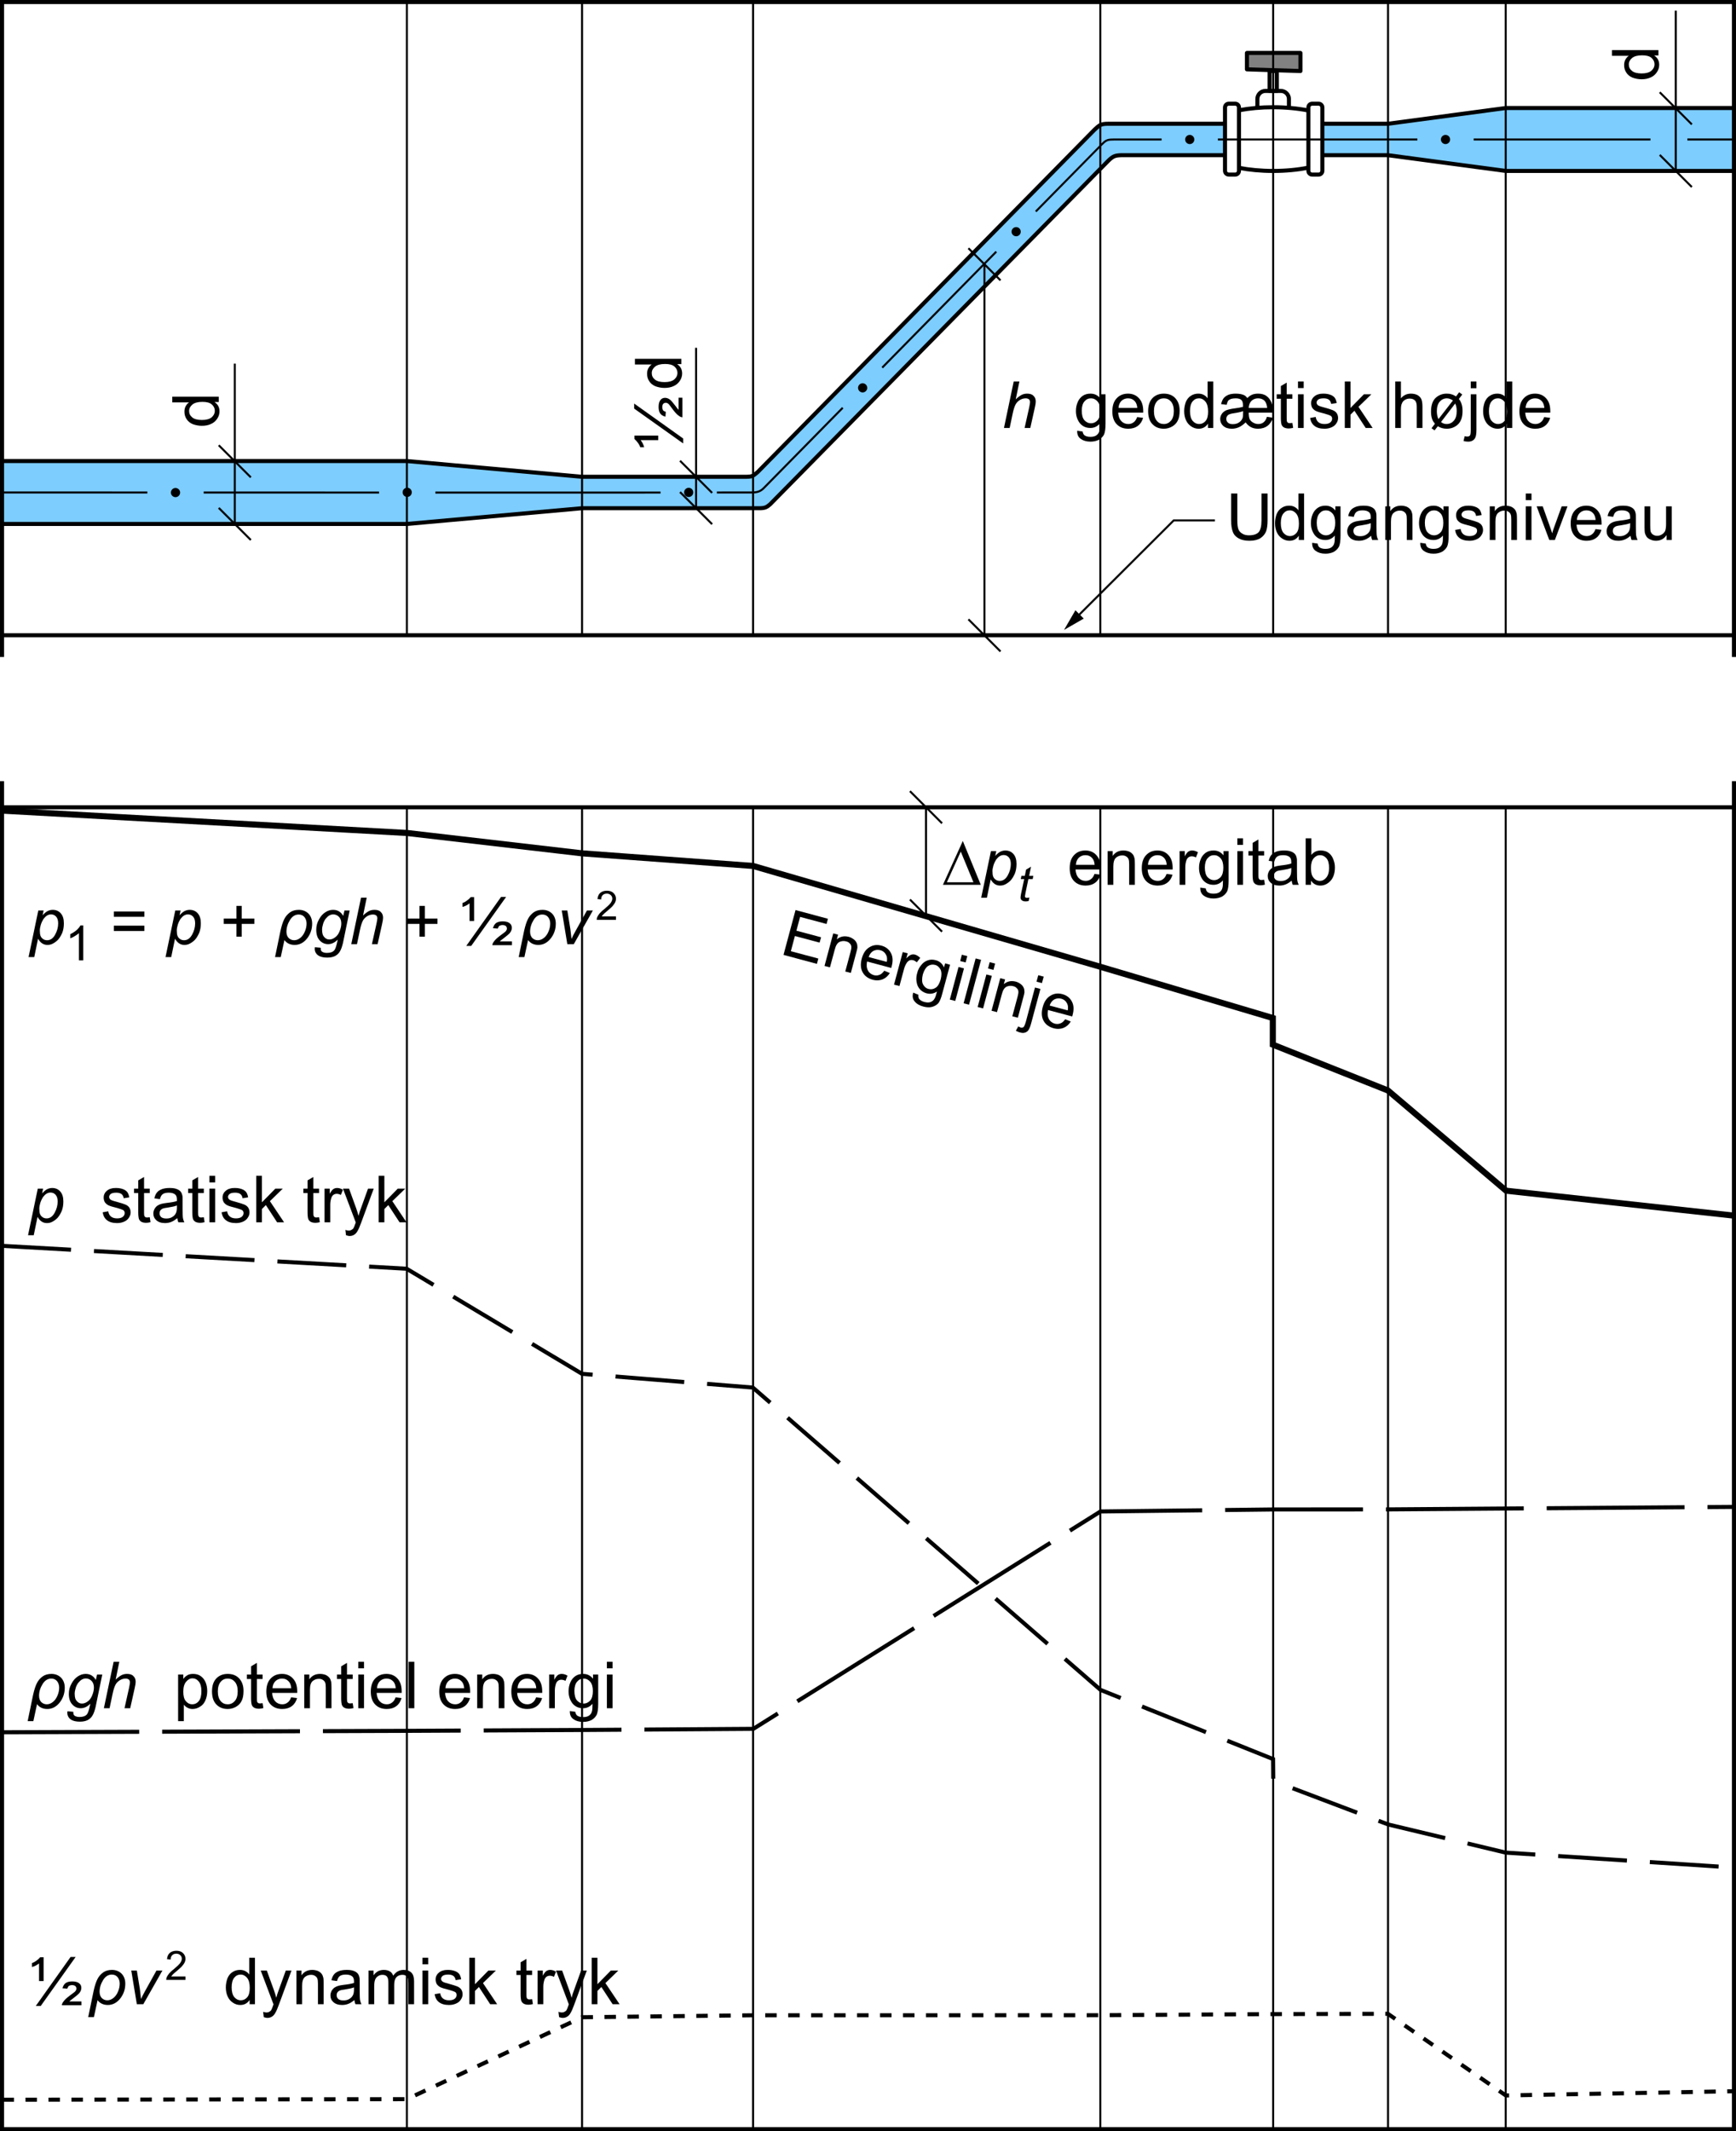<?xml version="1.0" encoding="UTF-8"?>
<svg xmlns="http://www.w3.org/2000/svg" xmlns:xlink="http://www.w3.org/1999/xlink" width="214.26pt" height="262.88pt" viewBox="0 0 214.26 262.88" version="1.1">
<defs>
<g>
<symbol overflow="visible" id="glyph0-0">
<path style="stroke:none;" d="M 0 -5 L -5 -5 L -5 -1 L 0 -1 Z M -4.875 -1.125 L -4.875 -4.875 L -0.125 -4.875 L -0.125 -1.125 Z M -4.875 -1.125 "/>
</symbol>
<symbol overflow="visible" id="glyph0-1">
<path style="stroke:none;" d="M 0 -3.859 L -5.734 -3.859 L -5.734 -3.156 L -3.656 -3.156 C -3.844 -3.047 -3.969 -2.875 -4.078 -2.688 C -4.188 -2.484 -4.234 -2.266 -4.234 -2.016 C -4.234 -1.672 -4.156 -1.375 -3.969 -1.094 C -3.797 -0.812 -3.531 -0.609 -3.203 -0.469 C -2.859 -0.344 -2.484 -0.266 -2.078 -0.266 C -1.641 -0.266 -1.266 -0.344 -0.938 -0.5 C -0.625 -0.641 -0.375 -0.859 -0.188 -1.141 C 0 -1.422 0.094 -1.719 0.094 -2.047 C 0.094 -2.562 -0.125 -2.938 -0.531 -3.203 L 0 -3.203 Z M -3.266 -1.297 C -3.531 -1.516 -3.656 -1.766 -3.656 -2.094 C -3.656 -2.406 -3.516 -2.672 -3.25 -2.891 C -2.984 -3.109 -2.578 -3.219 -2.016 -3.219 C -1.5 -3.219 -1.109 -3.125 -0.859 -2.906 C -0.609 -2.688 -0.484 -2.422 -0.484 -2.109 C -0.484 -1.812 -0.609 -1.547 -0.875 -1.312 C -1.141 -1.094 -1.547 -0.984 -2.078 -0.984 C -2.609 -0.984 -3.016 -1.094 -3.266 -1.297 Z M -3.266 -1.297 "/>
</symbol>
<symbol overflow="visible" id="glyph0-2">
<path style="stroke:none;" d="M 0.219 -1.5 L -5.828 -5.812 L -5.828 -5.188 L 0.219 -0.891 Z M -2.859 -1.859 L -5.797 -1.859 L -5.797 -1.438 C -5.641 -1.312 -5.5 -1.156 -5.359 -0.953 C -5.219 -0.766 -5.125 -0.578 -5.078 -0.422 L -4.594 -0.422 C -4.672 -0.75 -4.828 -1.031 -5.031 -1.297 L -2.859 -1.297 Z M 0.125 -6.531 L -0.344 -6.531 L -0.344 -5.031 C -0.438 -5.125 -0.562 -5.281 -0.719 -5.5 C -1.031 -5.906 -1.25 -6.172 -1.391 -6.281 C -1.594 -6.438 -1.797 -6.516 -2.016 -6.516 C -2.234 -6.516 -2.438 -6.438 -2.578 -6.25 C -2.734 -6.062 -2.812 -5.781 -2.812 -5.391 C -2.812 -5.047 -2.75 -4.781 -2.609 -4.578 C -2.484 -4.406 -2.266 -4.266 -1.969 -4.188 L -1.922 -4.781 C -2.094 -4.844 -2.203 -4.906 -2.266 -4.984 C -2.312 -5.078 -2.359 -5.203 -2.359 -5.375 C -2.359 -5.547 -2.312 -5.688 -2.234 -5.781 C -2.156 -5.859 -2.047 -5.906 -1.922 -5.906 C -1.812 -5.906 -1.703 -5.859 -1.594 -5.766 C -1.516 -5.703 -1.344 -5.469 -1.078 -5.109 C -0.797 -4.734 -0.547 -4.453 -0.312 -4.297 C -0.172 -4.188 -0.031 -4.125 0.125 -4.109 Z M 0.125 -6.531 "/>
</symbol>
<symbol overflow="visible" id="glyph1-0">
<path style="stroke:none;" d="M 5 0 L 5 -5 L 1 -5 L 1 0 Z M 1.125 -4.875 L 4.875 -4.875 L 4.875 -0.125 L 1.125 -0.125 Z M 1.125 -4.875 "/>
</symbol>
<symbol overflow="visible" id="glyph1-1">
<path style="stroke:none;" d="M 0.969 0 L 1.344 -1.781 C 1.453 -2.297 1.578 -2.672 1.703 -2.906 C 1.828 -3.141 2.016 -3.312 2.234 -3.453 C 2.469 -3.594 2.703 -3.656 2.953 -3.656 C 3.125 -3.656 3.25 -3.609 3.359 -3.531 C 3.438 -3.438 3.484 -3.328 3.484 -3.188 C 3.484 -3.109 3.453 -2.875 3.375 -2.516 L 2.812 0 L 3.516 0 L 4.062 -2.453 C 4.156 -2.844 4.188 -3.109 4.188 -3.25 C 4.188 -3.547 4.109 -3.781 3.906 -3.969 C 3.734 -4.156 3.469 -4.234 3.125 -4.234 C 2.891 -4.234 2.656 -4.188 2.438 -4.078 C 2.219 -3.953 1.969 -3.781 1.719 -3.531 L 2.172 -5.734 L 1.469 -5.734 L 0.266 0 Z M 0.969 0 "/>
</symbol>
<symbol overflow="visible" id="glyph1-2">
<path style="stroke:none;" d="M 0.641 1.594 L 1.109 -0.672 C 1.391 -0.172 1.766 0.094 2.266 0.094 C 2.5 0.094 2.719 0.047 2.922 -0.062 C 3.141 -0.172 3.359 -0.328 3.562 -0.531 C 3.766 -0.75 3.938 -1.047 4.094 -1.391 C 4.234 -1.75 4.297 -2.141 4.297 -2.578 C 4.297 -3.109 4.172 -3.516 3.906 -3.812 C 3.656 -4.094 3.312 -4.234 2.922 -4.234 C 2.719 -4.234 2.516 -4.188 2.312 -4.094 C 2.125 -4 1.906 -3.828 1.672 -3.562 L 1.797 -4.156 L 1.141 -4.156 L -0.062 1.594 Z M 1.453 -2.406 C 1.547 -2.688 1.656 -2.906 1.781 -3.109 C 1.922 -3.281 2.062 -3.438 2.219 -3.531 C 2.375 -3.625 2.531 -3.672 2.719 -3.672 C 2.969 -3.672 3.172 -3.578 3.344 -3.391 C 3.516 -3.188 3.594 -2.922 3.594 -2.562 C 3.594 -2.094 3.469 -1.625 3.219 -1.172 C 2.969 -0.719 2.641 -0.484 2.234 -0.484 C 2.047 -0.484 1.859 -0.531 1.719 -0.641 C 1.562 -0.75 1.469 -0.875 1.406 -1.047 C 1.359 -1.172 1.328 -1.391 1.328 -1.703 C 1.328 -1.891 1.375 -2.141 1.453 -2.406 Z M 1.453 -2.406 "/>
</symbol>
<symbol overflow="visible" id="glyph1-3">
<path style="stroke:none;" d="M 1.047 -0.5 C 1.344 -0.109 1.766 0.094 2.312 0.094 C 2.906 0.094 3.422 -0.172 3.844 -0.703 C 4.25 -1.219 4.469 -1.828 4.469 -2.531 C 4.469 -3.047 4.312 -3.453 4.016 -3.766 C 3.703 -4.078 3.297 -4.234 2.828 -4.234 C 2.406 -4.234 2.047 -4.141 1.734 -3.922 C 1.438 -3.703 1.188 -3.422 1.031 -3.094 C 0.859 -2.766 0.703 -2.281 0.562 -1.656 L -0.109 1.594 L 0.594 1.594 Z M 1.734 -2.984 C 2.016 -3.438 2.375 -3.656 2.812 -3.656 C 3.109 -3.656 3.344 -3.547 3.516 -3.344 C 3.688 -3.125 3.781 -2.859 3.781 -2.547 C 3.781 -2.234 3.719 -1.906 3.578 -1.578 C 3.438 -1.234 3.25 -0.969 3.016 -0.781 C 2.766 -0.578 2.516 -0.484 2.25 -0.484 C 1.984 -0.484 1.766 -0.578 1.578 -0.75 C 1.406 -0.922 1.297 -1.188 1.297 -1.531 C 1.297 -2.047 1.453 -2.531 1.734 -2.984 Z M 1.734 -2.984 "/>
</symbol>
<symbol overflow="visible" id="glyph1-4">
<path style="stroke:none;" d="M 0.203 0.578 C 0.203 0.797 0.266 0.984 0.391 1.156 C 0.5 1.312 0.688 1.453 0.922 1.531 C 1.172 1.625 1.453 1.656 1.781 1.656 C 2.125 1.656 2.438 1.594 2.703 1.469 C 2.969 1.328 3.172 1.141 3.312 0.891 C 3.469 0.641 3.578 0.297 3.688 -0.141 L 4.516 -4.156 L 3.875 -4.156 L 3.719 -3.484 C 3.438 -3.984 3.016 -4.234 2.469 -4.234 C 2.141 -4.234 1.828 -4.141 1.516 -3.938 C 1.219 -3.75 0.938 -3.453 0.734 -3.062 C 0.5 -2.656 0.391 -2.234 0.391 -1.781 C 0.391 -1.203 0.531 -0.766 0.812 -0.469 C 1.094 -0.156 1.453 0 1.859 0 C 2.281 0 2.672 -0.188 3.047 -0.562 L 2.969 -0.219 C 2.859 0.266 2.75 0.594 2.625 0.75 C 2.438 0.969 2.141 1.078 1.719 1.078 C 1.5 1.078 1.344 1.047 1.219 0.984 C 1.125 0.953 1.047 0.891 1 0.812 C 0.953 0.719 0.938 0.594 0.938 0.438 L 0.219 0.375 C 0.219 0.453 0.203 0.516 0.203 0.578 Z M 1.219 -2.438 C 1.281 -2.703 1.406 -2.922 1.531 -3.109 C 1.688 -3.297 1.828 -3.438 1.984 -3.531 C 2.156 -3.625 2.312 -3.672 2.484 -3.672 C 2.766 -3.672 3 -3.562 3.188 -3.375 C 3.391 -3.172 3.484 -2.891 3.484 -2.547 C 3.484 -2.234 3.406 -1.922 3.266 -1.578 C 3.125 -1.234 2.938 -0.984 2.703 -0.828 C 2.469 -0.656 2.25 -0.578 2.016 -0.578 C 1.828 -0.578 1.672 -0.625 1.531 -0.734 C 1.391 -0.844 1.266 -0.984 1.188 -1.188 C 1.141 -1.344 1.109 -1.547 1.109 -1.828 C 1.109 -1.969 1.141 -2.172 1.219 -2.438 Z M 1.219 -2.438 "/>
</symbol>
<symbol overflow="visible" id="glyph1-5">
<path style="stroke:none;" d="M 2.109 0 L 4.469 -4.156 L 3.734 -4.156 L 2.344 -1.656 C 2.125 -1.266 1.953 -0.938 1.828 -0.641 C 1.766 -1.203 1.719 -1.609 1.688 -1.859 L 1.312 -4.156 L 0.625 -4.156 L 1.312 0 Z M 2.109 0 "/>
</symbol>
<symbol overflow="visible" id="glyph2-0">
<path style="stroke:none;" d="M 5 0 L 5 -5 L 1 -5 L 1 0 Z M 1.125 -4.875 L 4.875 -4.875 L 4.875 -0.125 L 1.125 -0.125 Z M 1.125 -4.875 "/>
</symbol>
<symbol overflow="visible" id="glyph2-1">
<path style="stroke:none;" d=""/>
</symbol>
<symbol overflow="visible" id="glyph2-2">
<path style="stroke:none;" d="M 0.844 1.344 C 1.141 1.562 1.547 1.688 2.047 1.688 C 2.453 1.688 2.812 1.594 3.094 1.453 C 3.375 1.281 3.578 1.078 3.719 0.812 C 3.844 0.531 3.906 0.078 3.906 -0.562 L 3.906 -4.156 L 3.266 -4.156 L 3.266 -3.641 C 2.938 -4.047 2.547 -4.234 2.047 -4.234 C 1.688 -4.234 1.375 -4.156 1.094 -3.969 C 0.828 -3.781 0.609 -3.531 0.469 -3.188 C 0.328 -2.859 0.25 -2.5 0.25 -2.094 C 0.25 -1.516 0.406 -1.031 0.719 -0.609 C 1.047 -0.203 1.484 0 2.047 0 C 2.5 0 2.891 -0.188 3.203 -0.547 C 3.203 -0.094 3.188 0.219 3.141 0.359 C 3.094 0.594 2.969 0.766 2.781 0.906 C 2.609 1.031 2.359 1.094 2.031 1.094 C 1.734 1.094 1.484 1.031 1.312 0.906 C 1.188 0.812 1.109 0.641 1.078 0.438 L 0.406 0.344 C 0.391 0.797 0.531 1.125 0.844 1.344 Z M 1.297 -3.266 C 1.516 -3.531 1.781 -3.656 2.109 -3.656 C 2.422 -3.656 2.688 -3.531 2.922 -3.266 C 3.141 -3.016 3.25 -2.625 3.25 -2.125 C 3.25 -1.594 3.141 -1.203 2.922 -0.953 C 2.703 -0.719 2.438 -0.578 2.109 -0.578 C 1.781 -0.578 1.516 -0.719 1.297 -0.953 C 1.078 -1.203 0.969 -1.609 0.969 -2.141 C 0.969 -2.641 1.094 -3.031 1.297 -3.266 Z M 1.297 -3.266 "/>
</symbol>
<symbol overflow="visible" id="glyph2-3">
<path style="stroke:none;" d="M 2.922 -0.703 C 2.75 -0.562 2.531 -0.484 2.266 -0.484 C 1.922 -0.484 1.625 -0.609 1.406 -0.844 C 1.172 -1.094 1.047 -1.438 1.016 -1.891 L 4.109 -1.891 C 4.109 -1.969 4.109 -2.047 4.109 -2.078 C 4.109 -2.766 3.938 -3.297 3.578 -3.672 C 3.234 -4.047 2.781 -4.234 2.234 -4.234 C 1.656 -4.234 1.188 -4.047 0.828 -3.656 C 0.469 -3.281 0.297 -2.734 0.297 -2.047 C 0.297 -1.375 0.469 -0.844 0.828 -0.469 C 1.188 -0.094 1.656 0.094 2.266 0.094 C 2.75 0.094 3.141 -0.031 3.453 -0.266 C 3.766 -0.5 3.969 -0.828 4.094 -1.25 L 3.359 -1.344 C 3.25 -1.047 3.109 -0.828 2.922 -0.703 Z M 1.422 -3.344 C 1.641 -3.547 1.906 -3.656 2.234 -3.656 C 2.594 -3.656 2.875 -3.531 3.109 -3.25 C 3.25 -3.078 3.344 -2.828 3.375 -2.469 L 1.062 -2.469 C 1.078 -2.828 1.203 -3.125 1.422 -3.344 Z M 1.422 -3.344 "/>
</symbol>
<symbol overflow="visible" id="glyph2-4">
<path style="stroke:none;" d="M 0.797 -0.469 C 1.156 -0.094 1.625 0.094 2.203 0.094 C 2.578 0.094 2.906 0 3.219 -0.172 C 3.516 -0.344 3.75 -0.562 3.906 -0.875 C 4.078 -1.188 4.156 -1.594 4.156 -2.141 C 4.156 -2.797 3.969 -3.297 3.609 -3.688 C 3.25 -4.062 2.781 -4.234 2.203 -4.234 C 1.703 -4.234 1.266 -4.094 0.906 -3.781 C 0.484 -3.406 0.266 -2.844 0.266 -2.078 C 0.266 -1.375 0.438 -0.844 0.797 -0.469 Z M 1.344 -3.266 C 1.562 -3.531 1.859 -3.656 2.203 -3.656 C 2.562 -3.656 2.844 -3.531 3.078 -3.266 C 3.312 -3 3.438 -2.609 3.438 -2.094 C 3.438 -1.547 3.312 -1.156 3.078 -0.891 C 2.844 -0.625 2.562 -0.484 2.203 -0.484 C 1.859 -0.484 1.562 -0.609 1.344 -0.875 C 1.109 -1.141 0.984 -1.547 0.984 -2.078 C 0.984 -2.594 1.109 -3 1.344 -3.266 Z M 1.344 -3.266 "/>
</symbol>
<symbol overflow="visible" id="glyph2-5">
<path style="stroke:none;" d="M 3.859 0 L 3.859 -5.734 L 3.156 -5.734 L 3.156 -3.656 C 3.047 -3.844 2.875 -3.969 2.688 -4.078 C 2.484 -4.188 2.266 -4.234 2.016 -4.234 C 1.672 -4.234 1.375 -4.156 1.094 -3.969 C 0.812 -3.797 0.609 -3.531 0.469 -3.203 C 0.344 -2.859 0.266 -2.484 0.266 -2.078 C 0.266 -1.641 0.344 -1.266 0.5 -0.938 C 0.641 -0.625 0.859 -0.375 1.141 -0.188 C 1.422 0 1.719 0.094 2.047 0.094 C 2.562 0.094 2.938 -0.125 3.203 -0.531 L 3.203 0 Z M 1.297 -3.266 C 1.516 -3.531 1.766 -3.656 2.094 -3.656 C 2.406 -3.656 2.672 -3.516 2.891 -3.25 C 3.109 -2.984 3.219 -2.578 3.219 -2.016 C 3.219 -1.5 3.125 -1.109 2.906 -0.859 C 2.688 -0.609 2.422 -0.484 2.109 -0.484 C 1.812 -0.484 1.547 -0.609 1.312 -0.875 C 1.094 -1.141 0.984 -1.547 0.984 -2.078 C 0.984 -2.609 1.094 -3.016 1.297 -3.266 Z M 1.297 -3.266 "/>
</symbol>
<symbol overflow="visible" id="glyph2-6">
<path style="stroke:none;" d="M 6.031 -1.375 C 5.953 -1.094 5.828 -0.875 5.641 -0.719 C 5.469 -0.562 5.234 -0.484 4.969 -0.484 C 4.734 -0.484 4.531 -0.547 4.344 -0.656 C 4.141 -0.766 4 -0.906 3.906 -1.078 C 3.828 -1.25 3.781 -1.516 3.781 -1.891 L 6.781 -1.891 C 6.781 -2.016 6.781 -2.094 6.781 -2.141 C 6.781 -2.453 6.719 -2.797 6.594 -3.125 C 6.469 -3.453 6.266 -3.734 5.984 -3.938 C 5.719 -4.141 5.359 -4.234 4.938 -4.234 C 4.641 -4.234 4.391 -4.188 4.172 -4.094 C 3.969 -4 3.781 -3.859 3.609 -3.688 C 3.5 -3.844 3.375 -3.969 3.219 -4.047 C 2.953 -4.172 2.609 -4.234 2.172 -4.234 C 1.828 -4.234 1.531 -4.188 1.281 -4.094 C 1.031 -3.984 0.828 -3.844 0.688 -3.672 C 0.547 -3.484 0.453 -3.25 0.375 -2.938 L 1.062 -2.859 C 1.109 -3.078 1.172 -3.234 1.234 -3.344 C 1.312 -3.438 1.438 -3.516 1.578 -3.578 C 1.75 -3.625 1.922 -3.656 2.156 -3.656 C 2.5 -3.656 2.734 -3.594 2.875 -3.453 C 3.016 -3.328 3.078 -3.094 3.078 -2.766 C 3.078 -2.734 3.078 -2.672 3.078 -2.609 C 2.812 -2.531 2.484 -2.469 2.094 -2.422 C 1.594 -2.359 1.219 -2.266 0.984 -2.172 C 0.766 -2.062 0.578 -1.922 0.453 -1.719 C 0.328 -1.531 0.266 -1.312 0.266 -1.094 C 0.266 -0.766 0.391 -0.484 0.641 -0.25 C 0.891 -0.031 1.234 0.094 1.688 0.094 C 2 0.094 2.297 0.031 2.578 -0.094 C 2.859 -0.219 3.125 -0.422 3.406 -0.688 C 3.594 -0.422 3.828 -0.219 4.078 -0.094 C 4.312 0.031 4.609 0.094 4.938 0.094 C 5.406 0.094 5.797 -0.031 6.109 -0.266 C 6.422 -0.5 6.641 -0.844 6.766 -1.266 Z M 4.125 -3.344 C 4.344 -3.547 4.609 -3.656 4.938 -3.656 C 5.25 -3.656 5.516 -3.562 5.719 -3.375 C 5.906 -3.188 6.031 -2.875 6.062 -2.469 L 3.781 -2.469 C 3.797 -2.844 3.922 -3.141 4.125 -3.344 Z M 3.031 -1.234 C 2.953 -1.016 2.812 -0.828 2.594 -0.688 C 2.375 -0.531 2.109 -0.469 1.812 -0.469 C 1.547 -0.469 1.359 -0.531 1.219 -0.656 C 1.078 -0.781 1.016 -0.938 1.016 -1.125 C 1.016 -1.312 1.094 -1.469 1.234 -1.594 C 1.359 -1.688 1.547 -1.75 1.828 -1.797 C 2.469 -1.891 2.875 -1.984 3.094 -2.078 C 3.094 -1.656 3.078 -1.375 3.031 -1.234 Z M 3.031 -1.234 "/>
</symbol>
<symbol overflow="visible" id="glyph2-7">
<path style="stroke:none;" d="M 1.75 -0.594 C 1.641 -0.594 1.562 -0.609 1.516 -0.641 C 1.453 -0.688 1.422 -0.734 1.391 -0.797 C 1.375 -0.844 1.359 -0.969 1.359 -1.172 L 1.359 -3.609 L 2.062 -3.609 L 2.062 -4.156 L 1.359 -4.156 L 1.359 -5.594 L 0.641 -5.172 L 0.641 -4.156 L 0.125 -4.156 L 0.125 -3.609 L 0.641 -3.609 L 0.641 -1.219 C 0.641 -0.797 0.688 -0.516 0.734 -0.391 C 0.797 -0.25 0.891 -0.141 1.031 -0.062 C 1.172 0.016 1.375 0.062 1.625 0.062 C 1.781 0.062 1.953 0.031 2.156 -0.016 L 2.062 -0.625 C 1.922 -0.609 1.828 -0.594 1.75 -0.594 Z M 1.75 -0.594 "/>
</symbol>
<symbol overflow="visible" id="glyph2-8">
<path style="stroke:none;" d="M 1.234 -4.922 L 1.234 -5.734 L 0.531 -5.734 L 0.531 -4.922 Z M 1.234 0 L 1.234 -4.156 L 0.531 -4.156 L 0.531 0 Z M 1.234 0 "/>
</symbol>
<symbol overflow="visible" id="glyph2-9">
<path style="stroke:none;" d="M 0.797 -0.25 C 1.078 -0.031 1.484 0.094 2.031 0.094 C 2.359 0.094 2.641 0.031 2.891 -0.078 C 3.156 -0.188 3.359 -0.359 3.484 -0.562 C 3.625 -0.766 3.703 -0.984 3.703 -1.219 C 3.703 -1.469 3.641 -1.656 3.531 -1.828 C 3.422 -1.984 3.25 -2.109 3.062 -2.188 C 2.859 -2.266 2.516 -2.391 2.031 -2.516 C 1.688 -2.609 1.469 -2.672 1.406 -2.703 C 1.281 -2.75 1.188 -2.812 1.141 -2.875 C 1.078 -2.953 1.047 -3.047 1.047 -3.125 C 1.047 -3.266 1.125 -3.406 1.25 -3.5 C 1.391 -3.609 1.625 -3.656 1.938 -3.656 C 2.219 -3.656 2.422 -3.594 2.578 -3.484 C 2.734 -3.359 2.812 -3.188 2.844 -2.969 L 3.531 -3.078 C 3.484 -3.344 3.406 -3.562 3.297 -3.719 C 3.172 -3.875 2.984 -4.016 2.75 -4.094 C 2.5 -4.188 2.219 -4.234 1.891 -4.234 C 1.688 -4.234 1.469 -4.219 1.281 -4.156 C 1.094 -4.109 0.953 -4.031 0.844 -3.953 C 0.703 -3.844 0.578 -3.719 0.5 -3.562 C 0.406 -3.406 0.375 -3.234 0.375 -3.047 C 0.375 -2.844 0.422 -2.656 0.516 -2.484 C 0.625 -2.328 0.781 -2.188 0.969 -2.094 C 1.172 -2 1.531 -1.891 2.047 -1.766 C 2.422 -1.656 2.656 -1.578 2.766 -1.516 C 2.906 -1.438 2.969 -1.297 2.969 -1.141 C 2.969 -0.969 2.891 -0.812 2.75 -0.688 C 2.578 -0.547 2.344 -0.484 2.031 -0.484 C 1.703 -0.484 1.453 -0.562 1.266 -0.719 C 1.094 -0.859 0.984 -1.078 0.938 -1.359 L 0.25 -1.234 C 0.328 -0.797 0.5 -0.469 0.797 -0.25 Z M 0.797 -0.25 "/>
</symbol>
<symbol overflow="visible" id="glyph2-10">
<path style="stroke:none;" d="M 1.234 0 L 1.234 -1.641 L 1.719 -2.125 L 3.109 0 L 3.969 0 L 2.219 -2.609 L 3.812 -4.156 L 2.891 -4.156 L 1.234 -2.469 L 1.234 -5.734 L 0.531 -5.734 L 0.531 0 Z M 1.234 0 "/>
</symbol>
<symbol overflow="visible" id="glyph2-11">
<path style="stroke:none;" d="M 1.234 0 L 1.234 -2.266 C 1.234 -2.594 1.266 -2.844 1.359 -3.031 C 1.422 -3.219 1.562 -3.359 1.734 -3.469 C 1.922 -3.578 2.109 -3.625 2.312 -3.625 C 2.594 -3.625 2.812 -3.547 2.969 -3.391 C 3.125 -3.234 3.188 -2.969 3.188 -2.625 L 3.188 0 L 3.891 0 L 3.891 -2.625 C 3.891 -3.031 3.844 -3.344 3.75 -3.562 C 3.656 -3.766 3.484 -3.938 3.266 -4.062 C 3.047 -4.172 2.781 -4.234 2.469 -4.234 C 1.969 -4.234 1.562 -4.047 1.234 -3.656 L 1.234 -5.734 L 0.531 -5.734 L 0.531 0 Z M 1.234 0 "/>
</symbol>
<symbol overflow="visible" id="glyph2-12">
<path style="stroke:none;" d="M 3.016 -4.156 C 2.844 -4.219 2.641 -4.234 2.422 -4.234 C 1.906 -4.234 1.469 -4.062 1.078 -3.719 C 0.703 -3.375 0.5 -2.797 0.5 -2.016 C 0.5 -1.656 0.547 -1.344 0.656 -1.047 C 0.719 -0.875 0.828 -0.703 0.984 -0.516 L 0.562 0.031 L 0.938 0.297 L 1.344 -0.219 C 1.656 -0.016 2.031 0.094 2.438 0.094 C 2.938 0.094 3.375 -0.062 3.734 -0.359 C 4.172 -0.719 4.391 -1.281 4.391 -2.078 C 4.391 -2.422 4.359 -2.719 4.266 -2.969 C 4.203 -3.156 4.109 -3.375 3.938 -3.578 L 4.359 -4.125 L 3.969 -4.406 L 3.594 -3.891 C 3.391 -4.016 3.203 -4.109 3.016 -4.156 Z M 1.422 -1.094 C 1.281 -1.359 1.219 -1.688 1.219 -2.078 C 1.219 -2.594 1.344 -2.984 1.578 -3.25 C 1.812 -3.516 2.109 -3.656 2.453 -3.656 C 2.719 -3.656 2.953 -3.562 3.203 -3.391 Z M 3.625 -2.594 C 3.656 -2.453 3.672 -2.281 3.672 -2.078 C 3.672 -1.547 3.547 -1.156 3.312 -0.891 C 3.078 -0.625 2.781 -0.484 2.422 -0.484 C 2.172 -0.484 1.938 -0.562 1.734 -0.734 L 3.484 -3.016 C 3.562 -2.844 3.609 -2.703 3.625 -2.594 Z M 3.625 -2.594 "/>
</symbol>
<symbol overflow="visible" id="glyph2-13">
<path style="stroke:none;" d="M 1.219 -4.906 L 1.219 -5.734 L 0.516 -5.734 L 0.516 -4.906 Z M 0.188 1.688 C 0.578 1.688 0.859 1.547 1.031 1.281 C 1.156 1.094 1.219 0.734 1.219 0.219 L 1.219 -4.156 L 0.516 -4.156 L 0.516 0.203 C 0.516 0.594 0.484 0.828 0.422 0.922 C 0.344 1.016 0.234 1.062 0.094 1.062 C 0.016 1.062 -0.094 1.047 -0.234 1.016 L -0.375 1.609 C -0.188 1.656 -0.016 1.688 0.188 1.688 Z M 0.188 1.688 "/>
</symbol>
<symbol overflow="visible" id="glyph2-14">
<path style="stroke:none;" d="M 4.375 -2.422 C 4.375 -1.703 4.25 -1.219 4.016 -0.953 C 3.781 -0.719 3.391 -0.578 2.828 -0.578 C 2.5 -0.578 2.234 -0.641 2.016 -0.781 C 1.781 -0.906 1.625 -1.094 1.531 -1.312 C 1.438 -1.562 1.391 -1.922 1.391 -2.422 L 1.391 -5.734 L 0.625 -5.734 L 0.625 -2.422 C 0.625 -1.812 0.703 -1.344 0.844 -0.984 C 0.984 -0.625 1.234 -0.375 1.578 -0.188 C 1.922 0 2.359 0.094 2.891 0.094 C 3.453 0.094 3.891 -0.016 4.234 -0.219 C 4.562 -0.438 4.797 -0.719 4.938 -1.047 C 5.062 -1.391 5.125 -1.844 5.125 -2.422 L 5.125 -5.734 L 4.375 -5.734 Z M 4.375 -2.422 "/>
</symbol>
<symbol overflow="visible" id="glyph2-15">
<path style="stroke:none;" d="M 3.375 0 L 4.109 0 C 4.031 -0.156 3.969 -0.328 3.938 -0.5 C 3.906 -0.672 3.891 -1.094 3.891 -1.734 L 3.891 -2.672 C 3.891 -2.984 3.891 -3.203 3.859 -3.312 C 3.812 -3.516 3.75 -3.672 3.641 -3.797 C 3.531 -3.922 3.375 -4.031 3.156 -4.109 C 2.922 -4.203 2.641 -4.234 2.281 -4.234 C 1.922 -4.234 1.609 -4.188 1.344 -4.094 C 1.078 -3.984 0.859 -3.859 0.719 -3.672 C 0.578 -3.5 0.469 -3.25 0.406 -2.953 L 1.094 -2.859 C 1.172 -3.156 1.281 -3.375 1.453 -3.484 C 1.609 -3.594 1.844 -3.656 2.188 -3.656 C 2.531 -3.656 2.812 -3.578 2.984 -3.422 C 3.125 -3.297 3.188 -3.109 3.188 -2.812 C 3.188 -2.797 3.188 -2.734 3.188 -2.625 C 2.906 -2.531 2.5 -2.453 1.922 -2.391 C 1.641 -2.359 1.438 -2.312 1.297 -2.281 C 1.109 -2.234 0.938 -2.156 0.797 -2.062 C 0.641 -1.953 0.516 -1.812 0.422 -1.641 C 0.344 -1.484 0.281 -1.297 0.281 -1.094 C 0.281 -0.75 0.406 -0.469 0.656 -0.25 C 0.906 -0.031 1.25 0.094 1.719 0.094 C 1.984 0.094 2.25 0.047 2.484 -0.047 C 2.734 -0.141 2.969 -0.297 3.234 -0.516 C 3.266 -0.312 3.297 -0.156 3.375 0 Z M 3.188 -1.828 C 3.188 -1.516 3.141 -1.281 3.062 -1.125 C 2.969 -0.922 2.812 -0.766 2.594 -0.641 C 2.391 -0.516 2.156 -0.469 1.875 -0.469 C 1.594 -0.469 1.391 -0.531 1.25 -0.641 C 1.109 -0.781 1.047 -0.922 1.047 -1.125 C 1.047 -1.234 1.078 -1.359 1.141 -1.453 C 1.203 -1.547 1.297 -1.625 1.422 -1.688 C 1.531 -1.734 1.75 -1.781 2.031 -1.812 C 2.547 -1.891 2.922 -1.969 3.188 -2.078 Z M 3.188 -1.828 "/>
</symbol>
<symbol overflow="visible" id="glyph2-16">
<path style="stroke:none;" d="M 1.234 0 L 1.234 -2.266 C 1.234 -2.797 1.344 -3.156 1.562 -3.344 C 1.781 -3.531 2.031 -3.625 2.328 -3.625 C 2.516 -3.625 2.688 -3.594 2.812 -3.5 C 2.953 -3.422 3.062 -3.297 3.109 -3.172 C 3.172 -3.031 3.188 -2.812 3.188 -2.516 L 3.188 0 L 3.891 0 L 3.891 -2.547 C 3.891 -2.875 3.875 -3.109 3.859 -3.234 C 3.812 -3.438 3.75 -3.609 3.641 -3.75 C 3.531 -3.891 3.375 -4.016 3.172 -4.109 C 2.953 -4.188 2.734 -4.234 2.484 -4.234 C 1.906 -4.234 1.469 -4.016 1.156 -3.562 L 1.156 -4.156 L 0.531 -4.156 L 0.531 0 Z M 1.234 0 "/>
</symbol>
<symbol overflow="visible" id="glyph2-17">
<path style="stroke:none;" d="M 2.344 0 L 3.906 -4.156 L 3.188 -4.156 L 2.266 -1.609 C 2.156 -1.312 2.062 -1.047 2.016 -0.828 C 1.922 -1.125 1.828 -1.406 1.734 -1.656 L 0.844 -4.156 L 0.094 -4.156 L 1.656 0 Z M 2.344 0 "/>
</symbol>
<symbol overflow="visible" id="glyph2-18">
<path style="stroke:none;" d="M 3.875 0 L 3.875 -4.156 L 3.172 -4.156 L 3.172 -1.938 C 3.172 -1.578 3.125 -1.312 3.062 -1.125 C 2.969 -0.938 2.844 -0.797 2.656 -0.688 C 2.484 -0.578 2.281 -0.516 2.078 -0.516 C 1.859 -0.516 1.688 -0.578 1.531 -0.688 C 1.406 -0.781 1.297 -0.922 1.25 -1.109 C 1.234 -1.234 1.219 -1.484 1.219 -1.859 L 1.219 -4.156 L 0.516 -4.156 L 0.516 -1.578 C 0.516 -1.281 0.531 -1.062 0.547 -0.922 C 0.594 -0.719 0.672 -0.547 0.766 -0.406 C 0.875 -0.266 1.031 -0.141 1.234 -0.062 C 1.453 0.047 1.688 0.094 1.922 0.094 C 2.484 0.094 2.922 -0.141 3.234 -0.609 L 3.234 0 Z M 3.875 0 "/>
</symbol>
<symbol overflow="visible" id="glyph2-19">
<path style="stroke:none;" d="M 2.562 -5.406 L 0.109 0 L 4.781 0 Z M 0.594 -0.312 L 2.312 -4.094 L 3.875 -0.312 Z M 0.594 -0.312 "/>
</symbol>
<symbol overflow="visible" id="glyph2-20">
<path style="stroke:none;" d="M 1.219 0 L 1.219 -2.172 C 1.219 -2.469 1.266 -2.734 1.344 -2.984 C 1.391 -3.156 1.484 -3.281 1.594 -3.375 C 1.719 -3.469 1.859 -3.516 2.016 -3.516 C 2.188 -3.516 2.359 -3.469 2.531 -3.375 L 2.781 -4.016 C 2.531 -4.172 2.281 -4.234 2.062 -4.234 C 1.891 -4.234 1.734 -4.188 1.594 -4.094 C 1.469 -4.016 1.312 -3.812 1.156 -3.516 L 1.156 -4.156 L 0.516 -4.156 L 0.516 0 Z M 1.219 0 "/>
</symbol>
<symbol overflow="visible" id="glyph2-21">
<path style="stroke:none;" d="M 1.172 -0.516 C 1.453 -0.109 1.844 0.094 2.328 0.094 C 2.812 0.094 3.234 -0.109 3.594 -0.5 C 3.938 -0.875 4.125 -1.438 4.125 -2.141 C 4.125 -2.438 4.078 -2.719 3.984 -2.984 C 3.906 -3.234 3.797 -3.469 3.641 -3.656 C 3.5 -3.844 3.312 -3.984 3.094 -4.094 C 2.859 -4.188 2.609 -4.234 2.359 -4.234 C 1.906 -4.234 1.516 -4.062 1.219 -3.688 L 1.219 -5.734 L 0.516 -5.734 L 0.516 0 L 1.172 0 Z M 1.5 -3.266 C 1.734 -3.531 1.984 -3.656 2.297 -3.656 C 2.594 -3.656 2.859 -3.531 3.078 -3.281 C 3.297 -3.031 3.406 -2.625 3.406 -2.078 C 3.406 -1.547 3.281 -1.156 3.062 -0.891 C 2.844 -0.625 2.578 -0.484 2.266 -0.484 C 1.891 -0.484 1.594 -0.672 1.375 -1.031 C 1.234 -1.25 1.172 -1.609 1.172 -2.109 C 1.172 -2.609 1.281 -3 1.5 -3.266 Z M 1.5 -3.266 "/>
</symbol>
<symbol overflow="visible" id="glyph2-22">
<path style="stroke:none;" d="M 4.219 -4.031 L 0.453 -4.031 L 0.453 -3.375 L 4.219 -3.375 Z M 4.219 -2.281 L 0.453 -2.281 L 0.453 -1.625 L 4.219 -1.625 Z M 4.219 -2.281 "/>
</symbol>
<symbol overflow="visible" id="glyph2-23">
<path style="stroke:none;" d="M 2.672 -0.922 L 2.672 -2.5 L 4.234 -2.5 L 4.234 -3.156 L 2.672 -3.156 L 2.672 -4.719 L 2.016 -4.719 L 2.016 -3.156 L 0.453 -3.156 L 0.453 -2.5 L 2.016 -2.5 L 2.016 -0.922 Z M 2.672 -0.922 "/>
</symbol>
<symbol overflow="visible" id="glyph2-24">
<path style="stroke:none;" d="M 1.5 0.219 L 5.812 -5.828 L 5.188 -5.828 L 0.891 0.219 Z M 1.859 -2.859 L 1.859 -5.797 L 1.438 -5.797 C 1.312 -5.641 1.156 -5.5 0.953 -5.359 C 0.766 -5.219 0.578 -5.125 0.422 -5.078 L 0.422 -4.594 C 0.75 -4.672 1.031 -4.828 1.297 -5.031 L 1.297 -2.859 Z M 6.531 0.125 L 6.531 -0.344 L 5.031 -0.344 C 5.125 -0.438 5.281 -0.562 5.5 -0.719 C 5.906 -1.031 6.172 -1.25 6.281 -1.391 C 6.438 -1.594 6.516 -1.797 6.516 -2.016 C 6.516 -2.234 6.438 -2.438 6.25 -2.578 C 6.062 -2.734 5.781 -2.812 5.391 -2.812 C 5.047 -2.812 4.781 -2.75 4.578 -2.609 C 4.406 -2.484 4.266 -2.266 4.188 -1.969 L 4.781 -1.922 C 4.844 -2.094 4.906 -2.203 4.984 -2.266 C 5.078 -2.312 5.203 -2.359 5.375 -2.359 C 5.547 -2.359 5.688 -2.312 5.781 -2.234 C 5.859 -2.156 5.906 -2.047 5.906 -1.922 C 5.906 -1.812 5.859 -1.703 5.766 -1.594 C 5.703 -1.516 5.469 -1.344 5.109 -1.078 C 4.734 -0.797 4.453 -0.547 4.297 -0.312 C 4.188 -0.172 4.125 -0.031 4.109 0.125 Z M 6.531 0.125 "/>
</symbol>
<symbol overflow="visible" id="glyph2-25">
<path style="stroke:none;" d="M 0.953 1.688 C 1.172 1.688 1.375 1.625 1.531 1.516 C 1.703 1.406 1.844 1.234 1.953 1.016 C 2.062 0.844 2.188 0.531 2.359 0.078 L 3.922 -4.156 L 3.219 -4.156 L 2.344 -1.734 C 2.219 -1.422 2.125 -1.109 2.047 -0.797 C 1.953 -1.125 1.859 -1.453 1.75 -1.75 L 0.875 -4.156 L 0.125 -4.156 L 1.703 0.016 C 1.672 0.094 1.656 0.141 1.641 0.188 C 1.547 0.469 1.469 0.641 1.422 0.719 C 1.375 0.812 1.281 0.875 1.188 0.922 C 1.109 0.984 0.969 1.016 0.812 1.016 C 0.703 1.016 0.562 0.984 0.422 0.938 L 0.5 1.594 C 0.656 1.641 0.812 1.688 0.953 1.688 Z M 0.953 1.688 "/>
</symbol>
<symbol overflow="visible" id="glyph2-26">
<path style="stroke:none;" d="M 1.234 1.594 L 1.234 -0.438 C 1.359 -0.281 1.5 -0.156 1.688 -0.062 C 1.875 0.047 2.094 0.094 2.312 0.094 C 2.641 0.094 2.938 0 3.234 -0.188 C 3.531 -0.359 3.75 -0.625 3.891 -0.953 C 4.047 -1.297 4.125 -1.688 4.125 -2.109 C 4.125 -2.5 4.062 -2.859 3.922 -3.203 C 3.781 -3.531 3.578 -3.781 3.312 -3.969 C 3.047 -4.156 2.734 -4.234 2.375 -4.234 C 2.109 -4.234 1.875 -4.188 1.688 -4.078 C 1.484 -3.969 1.312 -3.812 1.172 -3.609 L 1.172 -4.156 L 0.531 -4.156 L 0.531 1.594 Z M 1.516 -3.266 C 1.75 -3.547 2.016 -3.688 2.297 -3.688 C 2.609 -3.688 2.859 -3.562 3.078 -3.297 C 3.297 -3.031 3.406 -2.641 3.406 -2.109 C 3.406 -1.547 3.297 -1.141 3.078 -0.875 C 2.859 -0.609 2.578 -0.484 2.266 -0.484 C 1.969 -0.484 1.703 -0.609 1.484 -0.875 C 1.266 -1.125 1.172 -1.516 1.172 -2.047 C 1.172 -2.578 1.281 -2.984 1.516 -3.266 Z M 1.516 -3.266 "/>
</symbol>
<symbol overflow="visible" id="glyph2-27">
<path style="stroke:none;" d="M 1.219 0 L 1.219 -5.734 L 0.516 -5.734 L 0.516 0 Z M 1.219 0 "/>
</symbol>
<symbol overflow="visible" id="glyph2-28">
<path style="stroke:none;" d="M 1.234 0 L 1.234 -2.156 C 1.234 -2.531 1.266 -2.812 1.344 -3.016 C 1.422 -3.219 1.547 -3.375 1.719 -3.469 C 1.875 -3.578 2.062 -3.625 2.25 -3.625 C 2.516 -3.625 2.703 -3.547 2.812 -3.406 C 2.938 -3.234 2.984 -3.016 2.984 -2.703 L 2.984 0 L 3.703 0 L 3.703 -2.406 C 3.703 -2.844 3.797 -3.141 3.984 -3.344 C 4.172 -3.531 4.422 -3.625 4.719 -3.625 C 4.875 -3.625 5.016 -3.594 5.141 -3.516 C 5.25 -3.438 5.344 -3.344 5.391 -3.219 C 5.438 -3.094 5.453 -2.891 5.453 -2.609 L 5.453 0 L 6.156 0 L 6.156 -2.844 C 6.156 -3.312 6.047 -3.672 5.828 -3.891 C 5.594 -4.125 5.281 -4.234 4.875 -4.234 C 4.344 -4.234 3.906 -4 3.578 -3.516 C 3.5 -3.75 3.375 -3.922 3.172 -4.047 C 2.969 -4.172 2.719 -4.234 2.422 -4.234 C 2.141 -4.234 1.891 -4.172 1.688 -4.062 C 1.469 -3.922 1.281 -3.766 1.156 -3.562 L 1.156 -4.156 L 0.531 -4.156 L 0.531 0 Z M 1.234 0 "/>
</symbol>
<symbol overflow="visible" id="glyph3-0">
<path style="stroke:none;" d="M 3.75 0 L 3.75 -3.75 L 0.75 -3.75 L 0.75 0 Z M 0.844 -3.656 L 3.656 -3.656 L 3.656 -0.094 L 0.844 -0.094 Z M 0.844 -3.656 "/>
</symbol>
<symbol overflow="visible" id="glyph3-1">
<path style="stroke:none;" d="M 1.125 -0.391 C 1.047 -0.391 0.984 -0.406 0.953 -0.438 C 0.906 -0.484 0.891 -0.531 0.891 -0.594 C 0.891 -0.625 0.922 -0.766 0.953 -0.984 L 1.312 -2.703 L 1.844 -2.703 L 1.922 -3.109 L 1.406 -3.109 L 1.641 -4.234 L 1.031 -3.875 L 0.875 -3.109 L 0.453 -3.109 L 0.375 -2.703 L 0.797 -2.703 L 0.406 -0.891 C 0.359 -0.641 0.344 -0.484 0.344 -0.422 C 0.344 -0.281 0.391 -0.188 0.484 -0.109 C 0.594 0 0.766 0.047 0.984 0.047 C 1.094 0.047 1.219 0.031 1.344 0 L 1.438 -0.438 C 1.344 -0.406 1.234 -0.391 1.125 -0.391 Z M 1.125 -0.391 "/>
</symbol>
<symbol overflow="visible" id="glyph4-0">
<path style="stroke:none;" d="M 3.75 0 L 3.75 -3.75 L 0.75 -3.75 L 0.75 0 Z M 0.844 -3.656 L 3.656 -3.656 L 3.656 -0.094 L 0.844 -0.094 Z M 0.844 -3.656 "/>
</symbol>
<symbol overflow="visible" id="glyph4-1">
<path style="stroke:none;" d="M 2.234 -4.312 L 1.891 -4.312 C 1.797 -4.125 1.641 -3.938 1.422 -3.734 C 1.203 -3.547 0.938 -3.375 0.641 -3.234 L 0.641 -2.719 C 0.812 -2.781 1 -2.875 1.203 -3 C 1.406 -3.125 1.578 -3.234 1.703 -3.359 L 1.703 0 L 2.234 0 Z M 2.234 -4.312 "/>
</symbol>
<symbol overflow="visible" id="glyph5-0">
<path style="stroke:none;" d="M 3.125 0 L 3.125 -3.125 L 0.625 -3.125 L 0.625 0 Z M 0.703 -3.047 L 3.047 -3.047 L 3.047 -0.078 L 0.703 -0.078 Z M 0.703 -3.047 "/>
</symbol>
<symbol overflow="visible" id="glyph5-1">
<path style="stroke:none;" d="M 0.75 -0.422 C 0.812 -0.5 0.875 -0.578 0.938 -0.656 C 1.016 -0.734 1.188 -0.891 1.453 -1.109 C 1.766 -1.375 2 -1.578 2.125 -1.734 C 2.266 -1.891 2.359 -2.047 2.422 -2.172 C 2.484 -2.312 2.516 -2.453 2.516 -2.594 C 2.516 -2.875 2.406 -3.125 2.203 -3.312 C 2.016 -3.5 1.734 -3.594 1.391 -3.594 C 1.062 -3.594 0.781 -3.5 0.578 -3.328 C 0.375 -3.156 0.266 -2.891 0.234 -2.562 L 0.688 -2.516 C 0.688 -2.734 0.75 -2.922 0.875 -3.047 C 1 -3.172 1.172 -3.234 1.391 -3.234 C 1.578 -3.234 1.75 -3.172 1.875 -3.047 C 2 -2.938 2.062 -2.781 2.062 -2.609 C 2.062 -2.438 1.984 -2.266 1.859 -2.078 C 1.719 -1.891 1.453 -1.641 1.062 -1.312 C 0.812 -1.125 0.625 -0.938 0.484 -0.781 C 0.359 -0.625 0.266 -0.469 0.188 -0.312 C 0.156 -0.203 0.141 -0.109 0.141 0 L 2.516 0 L 2.516 -0.422 Z M 0.75 -0.422 "/>
</symbol>
<symbol overflow="visible" id="glyph6-0">
<path style="stroke:none;" d="M 4.828 1.297 L 6.125 -3.531 L 2.266 -4.562 L 0.969 0.266 Z M 2.359 -4.406 L 5.969 -3.438 L 4.734 1.141 L 1.125 0.172 Z M 2.359 -4.406 "/>
</symbol>
<symbol overflow="visible" id="glyph6-1">
<path style="stroke:none;" d="M 4.734 1.266 L 4.906 0.609 L 1.516 -0.297 L 2.016 -2.172 L 5.062 -1.359 L 5.25 -2.016 L 2.203 -2.828 L 2.656 -4.531 L 5.922 -3.656 L 6.094 -4.297 L 2.094 -5.375 L 0.609 0.156 Z M 4.734 1.266 "/>
</symbol>
<symbol overflow="visible" id="glyph6-2">
<path style="stroke:none;" d="M 1.188 0.312 L 1.781 -1.875 C 1.906 -2.391 2.109 -2.703 2.375 -2.828 C 2.625 -2.938 2.906 -2.969 3.188 -2.891 C 3.375 -2.844 3.531 -2.766 3.625 -2.641 C 3.75 -2.547 3.812 -2.391 3.828 -2.25 C 3.844 -2.094 3.812 -1.891 3.734 -1.609 L 3.078 0.828 L 3.766 1 L 4.422 -1.453 C 4.516 -1.781 4.562 -2 4.578 -2.125 C 4.578 -2.344 4.562 -2.516 4.484 -2.688 C 4.406 -2.859 4.312 -3 4.125 -3.141 C 3.938 -3.281 3.734 -3.391 3.5 -3.453 C 2.938 -3.594 2.469 -3.5 2.031 -3.141 L 2.188 -3.719 L 1.594 -3.875 L 0.516 0.141 Z M 1.188 0.312 "/>
</symbol>
<symbol overflow="visible" id="glyph6-3">
<path style="stroke:none;" d="M 3.016 0.078 C 2.797 0.172 2.562 0.188 2.312 0.125 C 1.984 0.031 1.719 -0.172 1.578 -0.453 C 1.406 -0.766 1.391 -1.125 1.469 -1.562 L 4.453 -0.766 C 4.484 -0.844 4.5 -0.922 4.5 -0.938 C 4.688 -1.609 4.656 -2.172 4.406 -2.625 C 4.172 -3.062 3.781 -3.375 3.25 -3.516 C 2.688 -3.672 2.188 -3.594 1.75 -3.312 C 1.297 -3.047 0.984 -2.562 0.812 -1.906 C 0.641 -1.25 0.672 -0.688 0.922 -0.234 C 1.172 0.219 1.562 0.516 2.156 0.688 C 2.625 0.812 3.047 0.781 3.391 0.641 C 3.766 0.484 4.047 0.234 4.281 -0.141 L 3.594 -0.422 C 3.406 -0.172 3.219 0.016 3.016 0.078 Z M 2.234 -2.859 C 2.5 -3 2.797 -3.031 3.109 -2.953 C 3.453 -2.859 3.688 -2.656 3.844 -2.328 C 3.938 -2.125 3.969 -1.875 3.906 -1.516 L 1.672 -2.109 C 1.781 -2.453 1.969 -2.703 2.234 -2.859 Z M 2.234 -2.859 "/>
</symbol>
<symbol overflow="visible" id="glyph6-4">
<path style="stroke:none;" d="M 1.172 0.312 L 1.734 -1.781 C 1.812 -2.078 1.922 -2.312 2.062 -2.531 C 2.156 -2.688 2.281 -2.781 2.422 -2.859 C 2.547 -2.906 2.703 -2.906 2.859 -2.875 C 3.016 -2.828 3.172 -2.734 3.312 -2.609 L 3.734 -3.156 C 3.516 -3.375 3.297 -3.5 3.094 -3.562 C 2.922 -3.609 2.75 -3.594 2.609 -3.547 C 2.469 -3.5 2.25 -3.344 2.016 -3.094 L 2.188 -3.719 L 1.578 -3.875 L 0.5 0.141 Z M 1.172 0.312 "/>
</symbol>
<symbol overflow="visible" id="glyph6-5">
<path style="stroke:none;" d="M 0.469 1.516 C 0.703 1.812 1.062 2.031 1.547 2.156 C 1.938 2.266 2.312 2.281 2.609 2.203 C 2.938 2.109 3.172 1.969 3.391 1.75 C 3.578 1.516 3.75 1.094 3.906 0.469 L 4.844 -3 L 4.234 -3.172 L 4.094 -2.672 C 3.891 -3.141 3.547 -3.438 3.078 -3.562 C 2.719 -3.656 2.406 -3.656 2.094 -3.547 C 1.781 -3.438 1.5 -3.25 1.281 -2.953 C 1.047 -2.688 0.875 -2.359 0.781 -1.953 C 0.625 -1.406 0.656 -0.891 0.844 -0.406 C 1.062 0.062 1.438 0.391 1.984 0.531 C 2.422 0.641 2.844 0.562 3.234 0.297 C 3.125 0.734 3.016 1.047 2.938 1.156 C 2.828 1.375 2.672 1.5 2.453 1.594 C 2.25 1.672 2 1.672 1.688 1.594 C 1.391 1.516 1.172 1.391 1.031 1.219 C 0.938 1.094 0.906 0.906 0.938 0.703 L 0.297 0.438 C 0.172 0.859 0.219 1.234 0.469 1.516 Z M 2.094 -2.828 C 2.375 -3.016 2.672 -3.062 2.984 -2.984 C 3.297 -2.906 3.5 -2.703 3.672 -2.406 C 3.812 -2.094 3.812 -1.688 3.688 -1.203 C 3.547 -0.703 3.344 -0.344 3.078 -0.172 C 2.797 0.016 2.516 0.062 2.188 -0.016 C 1.875 -0.094 1.656 -0.297 1.5 -0.594 C 1.359 -0.875 1.359 -1.297 1.484 -1.812 C 1.625 -2.297 1.844 -2.641 2.094 -2.828 Z M 2.094 -2.828 "/>
</symbol>
<symbol overflow="visible" id="glyph6-6">
<path style="stroke:none;" d="M 2.469 -4.438 L 2.672 -5.219 L 2 -5.391 L 1.797 -4.609 Z M 1.188 0.312 L 2.266 -3.703 L 1.594 -3.875 L 0.516 0.141 Z M 1.188 0.312 "/>
</symbol>
<symbol overflow="visible" id="glyph6-7">
<path style="stroke:none;" d="M 1.172 0.312 L 2.656 -5.219 L 1.984 -5.391 L 0.5 0.141 Z M 1.172 0.312 "/>
</symbol>
<symbol overflow="visible" id="glyph6-8">
<path style="stroke:none;" d="M 2.438 -4.422 L 2.656 -5.219 L 1.984 -5.391 L 1.766 -4.594 Z M -0.25 1.672 C 0.125 1.781 0.422 1.719 0.672 1.5 C 0.828 1.359 0.984 1.016 1.109 0.531 L 2.25 -3.703 L 1.578 -3.875 L 0.453 0.344 C 0.344 0.719 0.25 0.922 0.172 1 C 0.062 1.078 -0.062 1.094 -0.188 1.062 C -0.266 1.031 -0.359 0.984 -0.484 0.922 L -0.781 1.453 C -0.609 1.547 -0.453 1.625 -0.25 1.672 Z M -0.25 1.672 "/>
</symbol>
</g>
<clipPath id="clip1">
  <path d="M 163 13 L 214.262 13 L 214.262 22 L 163 22 Z M 163 13 "/>
</clipPath>
<clipPath id="clip2">
  <path d="M 0 96 L 214.262 96 L 214.262 262.879 L 0 262.879 Z M 0 96 "/>
</clipPath>
<clipPath id="clip3">
  <path d="M 0 0 L 214.262 0 L 214.262 82 L 0 82 Z M 0 0 "/>
</clipPath>
<clipPath id="clip4">
  <path d="M 50 99 L 51 99 L 51 262.879 L 50 262.879 Z M 50 99 "/>
</clipPath>
<clipPath id="clip5">
  <path d="M 71 99 L 72 99 L 72 262.879 L 71 262.879 Z M 71 99 "/>
</clipPath>
<clipPath id="clip6">
  <path d="M 92 99 L 94 99 L 94 262.879 L 92 262.879 Z M 92 99 "/>
</clipPath>
<clipPath id="clip7">
  <path d="M 135 99 L 136 99 L 136 262.879 L 135 262.879 Z M 135 99 "/>
</clipPath>
<clipPath id="clip8">
  <path d="M 157 99 L 158 99 L 158 262.879 L 157 262.879 Z M 157 99 "/>
</clipPath>
<clipPath id="clip9">
  <path d="M 171 99 L 172 99 L 172 262.879 L 171 262.879 Z M 171 99 "/>
</clipPath>
<clipPath id="clip10">
  <path d="M 185 99 L 186 99 L 186 262.879 L 185 262.879 Z M 185 99 "/>
</clipPath>
<clipPath id="clip11">
  <path d="M 0 99 L 214.262 99 L 214.262 100 L 0 100 Z M 0 99 "/>
</clipPath>
<clipPath id="clip12">
  <path d="M 0 78 L 214.262 78 L 214.262 79 L 0 79 Z M 0 78 "/>
</clipPath>
<clipPath id="clip13">
  <path d="M 160 10 L 214.262 10 L 214.262 19 L 160 19 Z M 160 10 "/>
</clipPath>
<clipPath id="clip14">
  <path d="M 208 17 L 214.262 17 L 214.262 18 L 208 18 Z M 208 17 "/>
</clipPath>
<clipPath id="clip15">
  <path d="M 160 16 L 214.262 16 L 214.262 24 L 160 24 Z M 160 16 "/>
</clipPath>
<clipPath id="clip16">
  <path d="M 0 95 L 214.262 95 L 214.262 155 L 0 155 Z M 0 95 "/>
</clipPath>
<clipPath id="clip17">
  <path d="M 0 150 L 214.262 150 L 214.262 234 L 0 234 Z M 0 150 "/>
</clipPath>
<clipPath id="clip18">
  <path d="M 0 183 L 214.262 183 L 214.262 217 L 0 217 Z M 0 183 "/>
</clipPath>
<clipPath id="clip19">
  <path d="M 0 245 L 214.262 245 L 214.262 262 L 0 262 Z M 0 245 "/>
</clipPath>
</defs>
<g id="surface1">
<path style=" stroke:none;fill-rule:nonzero;fill:rgb(50.584%,50.584%,50.584%);fill-opacity:1;" d="M 153.898 6.531 L 153.898 8.555 L 160.5 8.762 L 160.5 6.531 L 153.898 6.531 "/>
<path style=" stroke:none;fill-rule:nonzero;fill:rgb(49.022%,80.469%,100%);fill-opacity:1;" d="M 151.32 15.266 C 151.32 15.266 136.992 15.266 136.992 15.266 C 135.805 15.266 135.711 15.375 134.91 16.18 C 134.898 16.188 93.492 58.266 93.488 58.262 C 93.023 58.688 93.008 58.781 92.32 58.809 C 92.32 58.797 71.844 58.809 71.844 58.809 L 50.207 56.867 L 0.242 56.867 L 0.242 64.629 L 50.223 64.629 L 71.844 62.688 C 71.844 62.688 93.68 62.672 93.664 62.688 C 94.477 62.641 94.664 62.609 95.141 62.113 C 95.133 62.109 136.82 19.797 136.824 19.801 C 137.508 19.141 137.805 19.152 138.57 19.145 C 138.57 19.141 151.32 19.145 151.32 19.145 L 151.32 15.266 "/>
<g clip-path="url(#clip1)" clip-rule="nonzero">
<path style=" stroke:none;fill-rule:nonzero;fill:rgb(49.022%,80.469%,100%);fill-opacity:1;" d="M 214.016 21.086 L 185.844 21.086 L 171.316 19.145 L 163.082 19.145 L 163.082 15.266 L 171.316 15.266 L 185.844 13.324 L 214.016 13.324 L 214.016 21.086 "/>
</g>
<g clip-path="url(#clip2)" clip-rule="nonzero">
<path style="fill:none;stroke-width:5;stroke-linecap:butt;stroke-linejoin:miter;stroke:rgb(0%,0%,0%);stroke-opacity:1;stroke-miterlimit:4;" d="M 2140.078 1665.206 L 2140.078 2.511 L 2.5 2.511 L 2.5 1665.206 " transform="matrix(0.1,0,0,-0.1,0,262.88)"/>
</g>
<g clip-path="url(#clip3)" clip-rule="nonzero">
<path style="fill:none;stroke-width:5;stroke-linecap:butt;stroke-linejoin:miter;stroke:rgb(0%,0%,0%);stroke-opacity:1;stroke-miterlimit:4;" d="M 2.5 1818.409 L 2.5 2626.3 L 2140.078 2626.3 L 2140.078 1818.409 " transform="matrix(0.1,0,0,-0.1,0,262.88)"/>
</g>
<g clip-path="url(#clip4)" clip-rule="nonzero">
<path style="fill:none;stroke-width:2.5;stroke-linecap:butt;stroke-linejoin:miter;stroke:rgb(0%,0%,0%);stroke-opacity:1;stroke-miterlimit:4;" d="M 502.188 1633.058 L 502.188 2.316 " transform="matrix(0.1,0,0,-0.1,0,262.88)"/>
</g>
<path style="fill:none;stroke-width:2.5;stroke-linecap:butt;stroke-linejoin:miter;stroke:rgb(0%,0%,0%);stroke-opacity:1;stroke-miterlimit:4;" d="M 502.188 2626.144 L 502.188 1845.206 " transform="matrix(0.1,0,0,-0.1,0,262.88)"/>
<g clip-path="url(#clip5)" clip-rule="nonzero">
<path style="fill:none;stroke-width:2.5;stroke-linecap:butt;stroke-linejoin:miter;stroke:rgb(0%,0%,0%);stroke-opacity:1;stroke-miterlimit:4;" d="M 718.359 1633.058 L 718.359 0.714 " transform="matrix(0.1,0,0,-0.1,0,262.88)"/>
</g>
<path style="fill:none;stroke-width:2.5;stroke-linecap:butt;stroke-linejoin:miter;stroke:rgb(0%,0%,0%);stroke-opacity:1;stroke-miterlimit:4;" d="M 718.359 2624.503 L 718.359 1845.206 " transform="matrix(0.1,0,0,-0.1,0,262.88)"/>
<g clip-path="url(#clip6)" clip-rule="nonzero">
<path style="fill:none;stroke-width:2.5;stroke-linecap:butt;stroke-linejoin:miter;stroke:rgb(0%,0%,0%);stroke-opacity:1;stroke-miterlimit:4;" d="M 929.453 1633.175 L 929.453 0.87 " transform="matrix(0.1,0,0,-0.1,0,262.88)"/>
</g>
<path style="fill:none;stroke-width:2.5;stroke-linecap:butt;stroke-linejoin:miter;stroke:rgb(0%,0%,0%);stroke-opacity:1;stroke-miterlimit:4;" d="M 929.453 2624.503 L 929.453 1845.206 " transform="matrix(0.1,0,0,-0.1,0,262.88)"/>
<g clip-path="url(#clip7)" clip-rule="nonzero">
<path style="fill:none;stroke-width:2.5;stroke-linecap:butt;stroke-linejoin:miter;stroke:rgb(0%,0%,0%);stroke-opacity:1;stroke-miterlimit:4;" d="M 1358.047 1633.175 L 1358.047 0.87 " transform="matrix(0.1,0,0,-0.1,0,262.88)"/>
</g>
<path style="fill:none;stroke-width:2.5;stroke-linecap:butt;stroke-linejoin:miter;stroke:rgb(0%,0%,0%);stroke-opacity:1;stroke-miterlimit:4;" d="M 1358.047 2624.503 L 1358.047 1845.206 " transform="matrix(0.1,0,0,-0.1,0,262.88)"/>
<g clip-path="url(#clip8)" clip-rule="nonzero">
<path style="fill:none;stroke-width:2.5;stroke-linecap:butt;stroke-linejoin:miter;stroke:rgb(0%,0%,0%);stroke-opacity:1;stroke-miterlimit:4;" d="M 1571.328 1633.058 L 1571.328 0.714 " transform="matrix(0.1,0,0,-0.1,0,262.88)"/>
</g>
<path style="fill:none;stroke-width:2.5;stroke-linecap:butt;stroke-linejoin:miter;stroke:rgb(0%,0%,0%);stroke-opacity:1;stroke-miterlimit:4;" d="M 1571.328 2624.503 L 1571.328 1845.206 " transform="matrix(0.1,0,0,-0.1,0,262.88)"/>
<g clip-path="url(#clip9)" clip-rule="nonzero">
<path style="fill:none;stroke-width:2.5;stroke-linecap:butt;stroke-linejoin:miter;stroke:rgb(0%,0%,0%);stroke-opacity:1;stroke-miterlimit:4;" d="M 1713.125 1633.058 L 1713.125 0.714 " transform="matrix(0.1,0,0,-0.1,0,262.88)"/>
</g>
<path style="fill:none;stroke-width:2.5;stroke-linecap:butt;stroke-linejoin:miter;stroke:rgb(0%,0%,0%);stroke-opacity:1;stroke-miterlimit:4;" d="M 1713.125 2624.503 L 1713.125 1845.206 " transform="matrix(0.1,0,0,-0.1,0,262.88)"/>
<g clip-path="url(#clip10)" clip-rule="nonzero">
<path style="fill:none;stroke-width:2.5;stroke-linecap:butt;stroke-linejoin:miter;stroke:rgb(0%,0%,0%);stroke-opacity:1;stroke-miterlimit:4;" d="M 1858.359 1633.058 L 1858.359 2.394 " transform="matrix(0.1,0,0,-0.1,0,262.88)"/>
</g>
<path style="fill:none;stroke-width:2.5;stroke-linecap:butt;stroke-linejoin:miter;stroke:rgb(0%,0%,0%);stroke-opacity:1;stroke-miterlimit:4;" d="M 1858.359 2626.3 L 1858.359 1845.206 " transform="matrix(0.1,0,0,-0.1,0,262.88)"/>
<g clip-path="url(#clip11)" clip-rule="nonzero">
<path style="fill:none;stroke-width:5;stroke-linecap:butt;stroke-linejoin:miter;stroke:rgb(0%,0%,0%);stroke-opacity:1;stroke-miterlimit:4;" d="M 2.5 1633.058 L 2140.078 1633.058 " transform="matrix(0.1,0,0,-0.1,0,262.88)"/>
</g>
<g clip-path="url(#clip12)" clip-rule="nonzero">
<path style="fill:none;stroke-width:5;stroke-linecap:butt;stroke-linejoin:miter;stroke:rgb(0%,0%,0%);stroke-opacity:1;stroke-miterlimit:4;" d="M 2.5 1845.206 L 2140.078 1845.206 " transform="matrix(0.1,0,0,-0.1,0,262.88)"/>
</g>
<path style="fill:none;stroke-width:5;stroke-linecap:butt;stroke-linejoin:miter;stroke:rgb(0%,0%,0%);stroke-opacity:1;stroke-miterlimit:4;" d="M 2.5 2060.128 L 502.031 2060.128 L 718.359 2040.714 C 718.359 2040.714 921.172 2040.714 921.289 2040.714 C 929.453 2040.831 929.766 2042.237 935.273 2046.652 C 935.469 2046.808 1350.352 2468.331 1350.586 2468.527 C 1356.953 2474.581 1358.672 2476.144 1368.125 2476.144 C 1368.281 2476.144 1513.125 2476.144 1513.125 2476.144 " transform="matrix(0.1,0,0,-0.1,0,262.88)"/>
<g clip-path="url(#clip13)" clip-rule="nonzero">
<path style="fill:none;stroke-width:5;stroke-linecap:butt;stroke-linejoin:miter;stroke:rgb(0%,0%,0%);stroke-opacity:1;stroke-miterlimit:4;" d="M 1630.742 2476.144 L 1713.125 2476.144 L 1858.359 2495.558 L 2140.078 2495.558 " transform="matrix(0.1,0,0,-0.1,0,262.88)"/>
</g>
<path style="fill:none;stroke-width:5;stroke-linecap:butt;stroke-linejoin:miter;stroke:rgb(0%,0%,0%);stroke-opacity:1;stroke-miterlimit:4;" d="M 2.5 1982.511 L 502.188 1982.511 L 718.359 2001.925 C 718.359 2001.925 938.594 2001.925 938.789 2001.925 C 944.766 2002.237 946.328 2003.331 950.391 2006.652 C 950.469 2006.73 1368.047 2430.675 1368.125 2430.753 C 1373.828 2436.3 1376.484 2437.081 1383.594 2437.355 C 1383.828 2437.355 1513.125 2437.355 1513.125 2437.355 " transform="matrix(0.1,0,0,-0.1,0,262.88)"/>
<g clip-path="url(#clip14)" clip-rule="nonzero">
<path style="fill:none;stroke-width:2.5;stroke-linecap:butt;stroke-linejoin:miter;stroke:rgb(0%,0%,0%);stroke-opacity:1;stroke-miterlimit:4;" d="M 2082.578 2456.73 L 2140.078 2456.73 " transform="matrix(0.1,0,0,-0.1,0,262.88)"/>
</g>
<path style="fill:none;stroke-width:2.5;stroke-linecap:butt;stroke-linejoin:miter;stroke:rgb(0%,0%,0%);stroke-opacity:1;stroke-miterlimit:4;" d="M 2.5 2021.339 C 2.5 2021.339 923.242 2021.066 929.453 2021.339 C 935.703 2021.612 939.258 2023.214 942.969 2027.081 C 946.641 2030.987 1360.234 2450.988 1360.273 2451.066 C 1365.547 2456.613 1368.047 2456.613 1374.805 2456.73 C 1374.844 2456.73 2037.031 2456.73 2037.031 2456.73 " transform="matrix(0.1,0,0,-0.1,0,262.88)"/>
<g clip-path="url(#clip15)" clip-rule="nonzero">
<path style="fill:none;stroke-width:5;stroke-linecap:butt;stroke-linejoin:miter;stroke:rgb(0%,0%,0%);stroke-opacity:1;stroke-miterlimit:4;" d="M 1630.742 2437.355 L 1713.086 2437.355 L 1858.398 2417.941 L 2140.078 2417.941 " transform="matrix(0.1,0,0,-0.1,0,262.88)"/>
</g>
<path style=" stroke:none;fill-rule:nonzero;fill:rgb(49.022%,80.469%,100%);fill-opacity:1;" d="M 25.137 61.492 L 18.188 61.492 L 18.188 60.02 L 25.137 60.02 L 25.137 61.492 "/>
<path style=" stroke:none;fill-rule:nonzero;fill:rgb(0%,0%,0%);fill-opacity:1;" d="M 22.23 60.758 C 22.23 61.07 21.977 61.324 21.66 61.324 C 21.348 61.324 21.094 61.07 21.094 60.758 C 21.094 60.445 21.348 60.191 21.66 60.191 C 21.977 60.191 22.23 60.445 22.23 60.758 "/>
<path style=" stroke:none;fill-rule:nonzero;fill:rgb(49.022%,80.469%,100%);fill-opacity:1;" d="M 53.73 61.176 L 46.785 61.176 L 46.785 60.281 L 53.73 60.281 L 53.73 61.176 "/>
<path style=" stroke:none;fill-rule:nonzero;fill:rgb(0%,0%,0%);fill-opacity:1;" d="M 50.824 60.727 C 50.824 61.039 50.57 61.297 50.258 61.297 C 49.945 61.297 49.691 61.039 49.691 60.727 C 49.691 60.414 49.945 60.16 50.258 60.16 C 50.57 60.16 50.824 60.414 50.824 60.727 "/>
<path style=" stroke:none;fill-rule:nonzero;fill:rgb(49.022%,80.469%,100%);fill-opacity:1;" d="M 88.473 61.445 L 81.527 61.445 L 81.527 60.027 L 88.473 60.027 L 88.473 61.445 "/>
<path style=" stroke:none;fill-rule:nonzero;fill:rgb(0%,0%,0%);fill-opacity:1;" d="M 85.566 60.738 C 85.566 61.051 85.312 61.305 85 61.305 C 84.688 61.305 84.434 61.051 84.434 60.738 C 84.434 60.422 84.688 60.168 85 60.168 C 85.312 60.168 85.566 60.422 85.566 60.738 "/>
<path style=" stroke:none;fill-rule:nonzero;fill:rgb(49.022%,80.469%,100%);fill-opacity:1;" d="M 109.395 45.844 L 104.559 50.824 L 103.539 49.84 L 108.379 44.855 L 109.395 45.844 "/>
<path style=" stroke:none;fill-rule:nonzero;fill:rgb(0%,0%,0%);fill-opacity:1;" d="M 106.863 47.434 C 107.086 47.652 107.094 48.012 106.875 48.234 C 106.656 48.461 106.297 48.465 106.074 48.246 C 105.848 48.027 105.844 47.672 106.062 47.445 C 106.277 47.223 106.637 47.215 106.863 47.434 "/>
<path style=" stroke:none;fill-rule:nonzero;fill:rgb(49.022%,80.469%,100%);fill-opacity:1;" d="M 128.344 26.582 L 123.504 31.566 L 122.488 30.578 L 127.328 25.594 L 128.344 26.582 "/>
<path style=" stroke:none;fill-rule:nonzero;fill:rgb(0%,0%,0%);fill-opacity:1;" d="M 125.812 28.172 C 126.035 28.391 126.039 28.75 125.82 28.977 C 125.605 29.199 125.246 29.203 125.02 28.984 C 124.797 28.766 124.789 28.41 125.008 28.184 C 125.227 27.961 125.586 27.953 125.812 28.172 "/>
<path style=" stroke:none;fill-rule:nonzero;fill:rgb(49.022%,80.469%,100%);fill-opacity:1;" d="M 150.312 17.914 L 143.367 17.914 L 143.367 16.496 L 150.312 16.496 L 150.312 17.914 "/>
<path style=" stroke:none;fill-rule:nonzero;fill:rgb(0%,0%,0%);fill-opacity:1;" d="M 147.406 17.207 C 147.406 17.52 147.152 17.773 146.84 17.773 C 146.527 17.773 146.273 17.52 146.273 17.207 C 146.273 16.895 146.527 16.641 146.84 16.641 C 147.152 16.641 147.406 16.895 147.406 17.207 "/>
<path style=" stroke:none;fill-rule:nonzero;fill:rgb(49.022%,80.469%,100%);fill-opacity:1;" d="M 181.883 17.914 L 174.934 17.914 L 174.934 16.496 L 181.883 16.496 L 181.883 17.914 "/>
<path style=" stroke:none;fill-rule:nonzero;fill:rgb(0%,0%,0%);fill-opacity:1;" d="M 178.977 17.207 C 178.977 17.52 178.723 17.773 178.406 17.773 C 178.094 17.773 177.84 17.52 177.84 17.207 C 177.84 16.891 178.094 16.641 178.406 16.641 C 178.723 16.641 178.977 16.891 178.977 17.207 "/>
<path style="fill:none;stroke-width:5;stroke-linecap:butt;stroke-linejoin:miter;stroke:rgb(0%,0%,0%);stroke-opacity:1;stroke-miterlimit:4;" d="M 1529.18 2418.136 C 1529.18 2415.558 1527.07 2413.448 1524.492 2413.448 L 1516.602 2413.448 C 1514.023 2413.448 1511.914 2415.558 1511.914 2418.136 L 1511.914 2496.222 C 1511.914 2498.8 1514.023 2500.909 1516.602 2500.909 L 1524.492 2500.909 C 1527.07 2500.909 1529.18 2498.8 1529.18 2496.222 Z M 1529.18 2418.136 " transform="matrix(0.1,0,0,-0.1,0,262.88)"/>
<path style="fill:none;stroke-width:5;stroke-linecap:butt;stroke-linejoin:miter;stroke:rgb(0%,0%,0%);stroke-opacity:1;stroke-miterlimit:4;" d="M 1632.07 2418.136 C 1632.07 2415.558 1630 2413.448 1627.383 2413.448 L 1619.531 2413.448 C 1616.914 2413.448 1614.844 2415.558 1614.844 2418.136 L 1614.844 2496.222 C 1614.844 2498.8 1616.914 2500.909 1619.531 2500.909 L 1627.383 2500.909 C 1630 2500.909 1632.07 2498.8 1632.07 2496.222 Z M 1632.07 2418.136 " transform="matrix(0.1,0,0,-0.1,0,262.88)"/>
<path style="fill:none;stroke-width:5;stroke-linecap:butt;stroke-linejoin:miter;stroke:rgb(0%,0%,0%);stroke-opacity:1;stroke-miterlimit:4;" d="M 1529.18 2492.745 C 1542.109 2495.206 1556.367 2496.534 1571.367 2496.534 C 1586.836 2496.534 1601.562 2495.089 1614.805 2492.511 " transform="matrix(0.1,0,0,-0.1,0,262.88)"/>
<path style="fill:none;stroke-width:5;stroke-linecap:butt;stroke-linejoin:miter;stroke:rgb(0%,0%,0%);stroke-opacity:1;stroke-miterlimit:4;" d="M 1529.18 2421.73 C 1542.109 2419.308 1556.367 2417.941 1571.367 2417.941 C 1586.836 2417.941 1601.562 2419.386 1614.805 2421.964 " transform="matrix(0.1,0,0,-0.1,0,262.88)"/>
<path style="fill:none;stroke-width:5;stroke-linecap:butt;stroke-linejoin:round;stroke:rgb(0%,0%,0%);stroke-opacity:1;stroke-miterlimit:4;" d="M 1538.984 2563.488 L 1538.984 2543.253 L 1605 2541.183 L 1605 2563.488 Z M 1538.984 2563.488 " transform="matrix(0.1,0,0,-0.1,0,262.88)"/>
<path style="fill:none;stroke-width:5;stroke-linecap:butt;stroke-linejoin:round;stroke:rgb(0%,0%,0%);stroke-opacity:1;stroke-miterlimit:4;" d="M 1575.859 2516.652 L 1566.953 2516.652 L 1566.953 2541.183 L 1575.859 2541.183 Z M 1575.859 2516.652 " transform="matrix(0.1,0,0,-0.1,0,262.88)"/>
<path style="fill:none;stroke-width:5;stroke-linecap:butt;stroke-linejoin:round;stroke:rgb(0%,0%,0%);stroke-opacity:1;stroke-miterlimit:4;" d="M 1551.875 2495.753 L 1551.875 2506.652 C 1551.875 2512.198 1556.328 2516.652 1561.875 2516.652 L 1580.82 2516.652 C 1586.328 2516.652 1590.82 2512.198 1590.82 2506.652 L 1590.82 2495.753 " transform="matrix(0.1,0,0,-0.1,0,262.88)"/>
<g clip-path="url(#clip16)" clip-rule="nonzero">
<path style="fill:none;stroke-width:7.5;stroke-linecap:butt;stroke-linejoin:miter;stroke:rgb(0%,0%,0%);stroke-opacity:1;stroke-miterlimit:4;" d="M 3.164 1628.878 L 502.305 1601.339 L 718.516 1576.222 L 929.414 1560.675 L 1357.93 1436.339 L 1570.938 1373.097 L 1570.938 1340.245 L 1712.969 1283.722 L 1858.867 1160.089 L 2140.039 1129.347 " transform="matrix(0.1,0,0,-0.1,0,262.88)"/>
</g>
<g clip-path="url(#clip17)" clip-rule="nonzero">
<path style="fill:none;stroke-width:5;stroke-linecap:butt;stroke-linejoin:miter;stroke:rgb(0%,0%,0%);stroke-opacity:1;stroke-dasharray:85.039,28.346;stroke-miterlimit:4;" d="M 2.773 1092.081 L 501.836 1063.839 L 718.32 934.23 L 929.18 917.277 L 1358.359 544.308 L 1571.25 459.034 L 1571.484 432.081 L 1713.398 378.331 L 1858.359 343.644 L 2139.297 325.245 " transform="matrix(0.1,0,0,-0.1,0,262.88)"/>
</g>
<g clip-path="url(#clip18)" clip-rule="nonzero">
<path style="fill:none;stroke-width:5;stroke-linecap:butt;stroke-linejoin:miter;stroke:rgb(0%,0%,0%);stroke-opacity:1;stroke-dasharray:170.079,28.346;stroke-miterlimit:4;" d="M 1.719 492.081 L 501.953 493.839 L 718.516 494.894 L 929.766 496.3 L 1358.242 764.425 L 1571.641 766.925 L 1713.281 767.003 L 1858.125 768.058 L 2140.039 770.089 " transform="matrix(0.1,0,0,-0.1,0,262.88)"/>
</g>
<g clip-path="url(#clip19)" clip-rule="nonzero">
<path style="fill:none;stroke-width:5;stroke-linecap:butt;stroke-linejoin:miter;stroke:rgb(0%,0%,0%);stroke-opacity:1;stroke-dasharray:14.173,14.173;stroke-miterlimit:4;" d="M 3.125 38.839 L 502.305 39.542 L 718.516 140.597 L 928.594 142.98 L 1358.281 143.058 L 1570.938 144.464 L 1712.969 144.816 L 1858.516 44.112 L 2139.297 49.308 " transform="matrix(0.1,0,0,-0.1,0,262.88)"/>
</g>
<path style="fill:none;stroke-width:2.5;stroke-linecap:butt;stroke-linejoin:miter;stroke:rgb(0%,0%,0%);stroke-opacity:1;stroke-miterlimit:4;" d="M 289.766 2180.245 L 289.766 1982.511 " transform="matrix(0.1,0,0,-0.1,0,262.88)"/>
<path style="fill:none;stroke-width:2.5;stroke-linecap:butt;stroke-linejoin:miter;stroke:rgb(0%,0%,0%);stroke-opacity:1;stroke-miterlimit:4;" d="M 269.961 2079.581 L 309.57 2039.972 " transform="matrix(0.1,0,0,-0.1,0,262.88)"/>
<path style="fill:none;stroke-width:2.5;stroke-linecap:butt;stroke-linejoin:miter;stroke:rgb(0%,0%,0%);stroke-opacity:1;stroke-miterlimit:4;" d="M 269.961 2002.316 L 309.57 1962.706 " transform="matrix(0.1,0,0,-0.1,0,262.88)"/>
<path style="fill:none;stroke-width:2.5;stroke-linecap:butt;stroke-linejoin:miter;stroke:rgb(0%,0%,0%);stroke-opacity:1;stroke-miterlimit:4;" d="M 859.102 2199.777 L 859.102 2002.042 " transform="matrix(0.1,0,0,-0.1,0,262.88)"/>
<path style="fill:none;stroke-width:2.5;stroke-linecap:butt;stroke-linejoin:miter;stroke:rgb(0%,0%,0%);stroke-opacity:1;stroke-miterlimit:4;" d="M 839.297 2060.441 L 878.906 2020.831 " transform="matrix(0.1,0,0,-0.1,0,262.88)"/>
<path style="fill:none;stroke-width:2.5;stroke-linecap:butt;stroke-linejoin:miter;stroke:rgb(0%,0%,0%);stroke-opacity:1;stroke-miterlimit:4;" d="M 839.297 2021.847 L 878.906 1982.237 " transform="matrix(0.1,0,0,-0.1,0,262.88)"/>
<path style="fill:none;stroke-width:2.5;stroke-linecap:butt;stroke-linejoin:miter;stroke:rgb(0%,0%,0%);stroke-opacity:1;stroke-miterlimit:4;" d="M 2068.242 2615.636 L 2068.242 2417.902 " transform="matrix(0.1,0,0,-0.1,0,262.88)"/>
<path style="fill:none;stroke-width:2.5;stroke-linecap:butt;stroke-linejoin:miter;stroke:rgb(0%,0%,0%);stroke-opacity:1;stroke-miterlimit:4;" d="M 2048.477 2514.972 L 2088.086 2475.363 " transform="matrix(0.1,0,0,-0.1,0,262.88)"/>
<path style="fill:none;stroke-width:2.5;stroke-linecap:butt;stroke-linejoin:miter;stroke:rgb(0%,0%,0%);stroke-opacity:1;stroke-miterlimit:4;" d="M 2048.477 2437.706 L 2088.086 2398.097 " transform="matrix(0.1,0,0,-0.1,0,262.88)"/>
<g style="fill:rgb(0%,0%,0%);fill-opacity:1;">
  <use xlink:href="#glyph0-1" x="26.997" y="52.789"/>
</g>
<g style="fill:rgb(0%,0%,0%);fill-opacity:1;">
  <use xlink:href="#glyph0-2" x="84.097" y="55.587"/>
</g>
<g style="fill:rgb(0%,0%,0%);fill-opacity:1;">
  <use xlink:href="#glyph0-1" x="84.097" y="48.115"/>
</g>
<g style="fill:rgb(0%,0%,0%);fill-opacity:1;">
  <use xlink:href="#glyph0-1" x="204.687" y="10.043"/>
</g>
<g style="fill:rgb(0%,0%,0%);fill-opacity:1;">
  <use xlink:href="#glyph1-1" x="123.645" y="52.789"/>
</g>
<g style="fill:rgb(0%,0%,0%);fill-opacity:1;">
  <use xlink:href="#glyph2-1" x="128.094" y="52.789"/>
  <use xlink:href="#glyph2-1" x="130.318" y="52.789"/>
  <use xlink:href="#glyph2-2" x="132.542" y="52.789"/>
  <use xlink:href="#glyph2-3" x="136.99" y="52.789"/>
  <use xlink:href="#glyph2-4" x="141.438" y="52.789"/>
  <use xlink:href="#glyph2-5" x="145.886" y="52.789"/>
  <use xlink:href="#glyph2-6" x="150.334" y="52.789"/>
  <use xlink:href="#glyph2-7" x="157.446" y="52.789"/>
  <use xlink:href="#glyph2-8" x="159.67" y="52.789"/>
  <use xlink:href="#glyph2-9" x="161.446" y="52.789"/>
  <use xlink:href="#glyph2-10" x="165.446" y="52.789"/>
  <use xlink:href="#glyph2-1" x="169.446" y="52.789"/>
  <use xlink:href="#glyph2-11" x="171.67" y="52.789"/>
  <use xlink:href="#glyph2-12" x="176.118" y="52.789"/>
  <use xlink:href="#glyph2-13" x="181.006" y="52.789"/>
  <use xlink:href="#glyph2-5" x="182.782" y="52.789"/>
  <use xlink:href="#glyph2-3" x="187.23" y="52.789"/>
</g>
<g style="fill:rgb(0%,0%,0%);fill-opacity:1;">
  <use xlink:href="#glyph2-14" x="151.32" y="66.609"/>
  <use xlink:href="#glyph2-5" x="157.096" y="66.609"/>
  <use xlink:href="#glyph2-2" x="161.544" y="66.609"/>
  <use xlink:href="#glyph2-15" x="165.992" y="66.609"/>
  <use xlink:href="#glyph2-16" x="170.44" y="66.609"/>
  <use xlink:href="#glyph2-2" x="174.888" y="66.609"/>
  <use xlink:href="#glyph2-9" x="179.336" y="66.609"/>
  <use xlink:href="#glyph2-16" x="183.336" y="66.609"/>
  <use xlink:href="#glyph2-8" x="187.784" y="66.609"/>
  <use xlink:href="#glyph2-17" x="189.56" y="66.609"/>
  <use xlink:href="#glyph2-3" x="193.56" y="66.609"/>
  <use xlink:href="#glyph2-15" x="198.008" y="66.609"/>
  <use xlink:href="#glyph2-18" x="202.456" y="66.609"/>
</g>
<g style="fill:rgb(0%,0%,0%);fill-opacity:1;">
  <use xlink:href="#glyph2-19" x="116.269" y="109.14"/>
</g>
<g style="fill:rgb(0%,0%,0%);fill-opacity:1;">
  <use xlink:href="#glyph1-2" x="121.163" y="109.14"/>
</g>
<g style="fill:rgb(0%,0%,0%);fill-opacity:1;">
  <use xlink:href="#glyph3-1" x="125.612" y="111.14"/>
</g>
<g style="fill:rgb(0%,0%,0%);fill-opacity:1;">
  <use xlink:href="#glyph2-1" x="127.279" y="109.14"/>
  <use xlink:href="#glyph2-1" x="129.503" y="109.14"/>
  <use xlink:href="#glyph2-3" x="131.727" y="109.14"/>
  <use xlink:href="#glyph2-16" x="136.175" y="109.14"/>
  <use xlink:href="#glyph2-3" x="140.623" y="109.14"/>
  <use xlink:href="#glyph2-20" x="145.071" y="109.14"/>
  <use xlink:href="#glyph2-2" x="147.735" y="109.14"/>
  <use xlink:href="#glyph2-8" x="152.183" y="109.14"/>
  <use xlink:href="#glyph2-7" x="153.959" y="109.14"/>
  <use xlink:href="#glyph2-15" x="156.183" y="109.14"/>
  <use xlink:href="#glyph2-21" x="160.631" y="109.14"/>
</g>
<g style="fill:rgb(0%,0%,0%);fill-opacity:1;">
  <use xlink:href="#glyph1-2" x="3.587" y="116.46"/>
</g>
<g style="fill:rgb(0%,0%,0%);fill-opacity:1;">
  <use xlink:href="#glyph4-1" x="8.036" y="118.46"/>
</g>
<g style="fill:rgb(0%,0%,0%);fill-opacity:1;">
  <use xlink:href="#glyph2-1" x="11.373" y="116.46"/>
  <use xlink:href="#glyph2-22" x="13.597" y="116.46"/>
  <use xlink:href="#glyph2-1" x="18.269" y="116.46"/>
</g>
<g style="fill:rgb(0%,0%,0%);fill-opacity:1;">
  <use xlink:href="#glyph1-2" x="20.491" y="116.46"/>
</g>
<g style="fill:rgb(0%,0%,0%);fill-opacity:1;">
  <use xlink:href="#glyph2-1" x="24.94" y="116.46"/>
  <use xlink:href="#glyph2-23" x="27.164" y="116.46"/>
  <use xlink:href="#glyph2-1" x="31.836" y="116.46"/>
</g>
<g style="fill:rgb(0%,0%,0%);fill-opacity:1;">
  <use xlink:href="#glyph1-3" x="34.057" y="116.46"/>
  <use xlink:href="#glyph1-4" x="38.641" y="116.46"/>
  <use xlink:href="#glyph1-1" x="43.089" y="116.46"/>
</g>
<g style="fill:rgb(0%,0%,0%);fill-opacity:1;">
  <use xlink:href="#glyph2-1" x="47.537" y="116.46"/>
  <use xlink:href="#glyph2-23" x="49.761" y="116.46"/>
  <use xlink:href="#glyph2-1" x="54.433" y="116.46"/>
</g>
<g style="fill:rgb(0%,0%,0%);fill-opacity:1;">
  <use xlink:href="#glyph2-24" x="56.655" y="116.46"/>
</g>
<g style="fill:rgb(0%,0%,0%);fill-opacity:1;">
  <use xlink:href="#glyph1-3" x="64.127" y="116.46"/>
</g>
<g style="fill:rgb(0%,0%,0%);fill-opacity:1;">
  <use xlink:href="#glyph1-5" x="68.708" y="116.46"/>
</g>
<g style="fill:rgb(0%,0%,0%);fill-opacity:1;">
  <use xlink:href="#glyph5-1" x="73.509" y="113.46"/>
</g>
<g style="fill:rgb(0%,0%,0%);fill-opacity:1;">
  <use xlink:href="#glyph1-2" x="3.523" y="150.77"/>
</g>
<g style="fill:rgb(0%,0%,0%);fill-opacity:1;">
  <use xlink:href="#glyph2-1" x="7.973" y="150.77"/>
  <use xlink:href="#glyph2-1" x="10.197" y="150.77"/>
  <use xlink:href="#glyph2-9" x="12.421" y="150.77"/>
  <use xlink:href="#glyph2-7" x="16.421" y="150.77"/>
  <use xlink:href="#glyph2-15" x="18.645" y="150.77"/>
  <use xlink:href="#glyph2-7" x="23.093" y="150.77"/>
  <use xlink:href="#glyph2-8" x="25.317" y="150.77"/>
  <use xlink:href="#glyph2-9" x="27.093" y="150.77"/>
  <use xlink:href="#glyph2-10" x="31.093" y="150.77"/>
  <use xlink:href="#glyph2-1" x="35.093" y="150.77"/>
  <use xlink:href="#glyph2-7" x="37.317" y="150.77"/>
  <use xlink:href="#glyph2-20" x="39.541" y="150.77"/>
  <use xlink:href="#glyph2-25" x="42.205" y="150.77"/>
  <use xlink:href="#glyph2-10" x="46.205" y="150.77"/>
</g>
<g style="fill:rgb(0%,0%,0%);fill-opacity:1;">
  <use xlink:href="#glyph6-1" x="96.092" y="117.627"/>
  <use xlink:href="#glyph6-2" x="101.246" y="119.008"/>
</g>
<g style="fill:rgb(0%,0%,0%);fill-opacity:1;">
  <use xlink:href="#glyph6-3" x="105.544" y="120.16"/>
</g>
<g style="fill:rgb(0%,0%,0%);fill-opacity:1;">
  <use xlink:href="#glyph6-4" x="109.841" y="121.311"/>
  <use xlink:href="#glyph6-5" x="112.415" y="122.001"/>
</g>
<g style="fill:rgb(0%,0%,0%);fill-opacity:1;">
  <use xlink:href="#glyph6-6" x="116.712" y="123.152"/>
</g>
<g style="fill:rgb(0%,0%,0%);fill-opacity:1;">
  <use xlink:href="#glyph6-7" x="118.429" y="123.612"/>
</g>
<g style="fill:rgb(0%,0%,0%);fill-opacity:1;">
  <use xlink:href="#glyph6-6" x="120.146" y="124.072"/>
</g>
<g style="fill:rgb(0%,0%,0%);fill-opacity:1;">
  <use xlink:href="#glyph6-2" x="121.862" y="124.532"/>
</g>
<g style="fill:rgb(0%,0%,0%);fill-opacity:1;">
  <use xlink:href="#glyph6-8" x="126.16" y="125.684"/>
</g>
<g style="fill:rgb(0%,0%,0%);fill-opacity:1;">
  <use xlink:href="#glyph6-3" x="127.877" y="126.144"/>
</g>
<g style="fill:rgb(0%,0%,0%);fill-opacity:1;">
  <use xlink:href="#glyph1-3" x="3.523" y="210.707"/>
  <use xlink:href="#glyph1-4" x="8.107" y="210.707"/>
  <use xlink:href="#glyph1-1" x="12.555" y="210.707"/>
</g>
<g style="fill:rgb(0%,0%,0%);fill-opacity:1;">
  <use xlink:href="#glyph2-1" x="17.004" y="210.707"/>
  <use xlink:href="#glyph2-1" x="19.228" y="210.707"/>
  <use xlink:href="#glyph2-26" x="21.452" y="210.707"/>
  <use xlink:href="#glyph2-4" x="25.9" y="210.707"/>
  <use xlink:href="#glyph2-7" x="30.348" y="210.707"/>
  <use xlink:href="#glyph2-3" x="32.572" y="210.707"/>
  <use xlink:href="#glyph2-16" x="37.02" y="210.707"/>
  <use xlink:href="#glyph2-7" x="41.468" y="210.707"/>
  <use xlink:href="#glyph2-8" x="43.692" y="210.707"/>
  <use xlink:href="#glyph2-3" x="45.468" y="210.707"/>
  <use xlink:href="#glyph2-27" x="49.916" y="210.707"/>
  <use xlink:href="#glyph2-1" x="51.692" y="210.707"/>
  <use xlink:href="#glyph2-3" x="53.916" y="210.707"/>
  <use xlink:href="#glyph2-16" x="58.364" y="210.707"/>
  <use xlink:href="#glyph2-3" x="62.812" y="210.707"/>
  <use xlink:href="#glyph2-20" x="67.26" y="210.707"/>
  <use xlink:href="#glyph2-2" x="69.924" y="210.707"/>
  <use xlink:href="#glyph2-8" x="74.372" y="210.707"/>
</g>
<g style="fill:rgb(0%,0%,0%);fill-opacity:1;">
  <use xlink:href="#glyph2-24" x="3.523" y="247.217"/>
</g>
<g style="fill:rgb(0%,0%,0%);fill-opacity:1;">
  <use xlink:href="#glyph1-3" x="10.995" y="247.217"/>
</g>
<g style="fill:rgb(0%,0%,0%);fill-opacity:1;">
  <use xlink:href="#glyph1-5" x="15.577" y="247.217"/>
</g>
<g style="fill:rgb(0%,0%,0%);fill-opacity:1;">
  <use xlink:href="#glyph5-1" x="20.377" y="244.217"/>
</g>
<g style="fill:rgb(0%,0%,0%);fill-opacity:1;">
  <use xlink:href="#glyph2-1" x="23.158" y="247.217"/>
  <use xlink:href="#glyph2-1" x="25.382" y="247.217"/>
  <use xlink:href="#glyph2-5" x="27.606" y="247.217"/>
  <use xlink:href="#glyph2-25" x="32.054" y="247.217"/>
  <use xlink:href="#glyph2-16" x="36.054" y="247.217"/>
  <use xlink:href="#glyph2-15" x="40.502" y="247.217"/>
  <use xlink:href="#glyph2-28" x="44.95" y="247.217"/>
  <use xlink:href="#glyph2-8" x="51.614" y="247.217"/>
  <use xlink:href="#glyph2-9" x="53.39" y="247.217"/>
  <use xlink:href="#glyph2-10" x="57.39" y="247.217"/>
  <use xlink:href="#glyph2-1" x="61.39" y="247.217"/>
  <use xlink:href="#glyph2-7" x="63.614" y="247.217"/>
  <use xlink:href="#glyph2-20" x="65.838" y="247.217"/>
  <use xlink:href="#glyph2-25" x="68.502" y="247.217"/>
  <use xlink:href="#glyph2-10" x="72.502" y="247.217"/>
</g>
<path style="fill:none;stroke-width:2.5;stroke-linecap:butt;stroke-linejoin:miter;stroke:rgb(0%,0%,0%);stroke-opacity:1;stroke-miterlimit:4;" d="M 1215.039 2302.784 L 1215.039 1845.05 " transform="matrix(0.1,0,0,-0.1,0,262.88)"/>
<path style="fill:none;stroke-width:2.5;stroke-linecap:butt;stroke-linejoin:miter;stroke:rgb(0%,0%,0%);stroke-opacity:1;stroke-miterlimit:4;" d="M 1499.453 1986.886 L 1448.633 1986.886 L 1328.867 1867.472 " transform="matrix(0.1,0,0,-0.1,0,262.88)"/>
<path style=" stroke:none;fill-rule:nonzero;fill:rgb(0%,0%,0%);fill-opacity:1;" d="M 132.73 75.273 L 131.324 77.699 L 133.758 76.301 Z M 132.73 75.273 "/>
<path style="fill:none;stroke-width:2.5;stroke-linecap:butt;stroke-linejoin:miter;stroke:rgb(0%,0%,0%);stroke-opacity:1;stroke-miterlimit:4;" d="M 1195.234 1864.855 L 1234.844 1825.245 " transform="matrix(0.1,0,0,-0.1,0,262.88)"/>
<path style="fill:none;stroke-width:2.5;stroke-linecap:butt;stroke-linejoin:miter;stroke:rgb(0%,0%,0%);stroke-opacity:1;stroke-miterlimit:4;" d="M 1142.891 1633.175 L 1142.891 1499.425 " transform="matrix(0.1,0,0,-0.1,0,262.88)"/>
<path style="fill:none;stroke-width:2.5;stroke-linecap:butt;stroke-linejoin:miter;stroke:rgb(0%,0%,0%);stroke-opacity:1;stroke-miterlimit:4;" d="M 1123.086 1652.902 L 1162.695 1613.292 " transform="matrix(0.1,0,0,-0.1,0,262.88)"/>
<path style="fill:none;stroke-width:2.5;stroke-linecap:butt;stroke-linejoin:miter;stroke:rgb(0%,0%,0%);stroke-opacity:1;stroke-miterlimit:4;" d="M 1123.086 1519.23 L 1162.695 1479.62 " transform="matrix(0.1,0,0,-0.1,0,262.88)"/>
<path style="fill:none;stroke-width:2.5;stroke-linecap:butt;stroke-linejoin:miter;stroke:rgb(0%,0%,0%);stroke-opacity:1;stroke-miterlimit:4;" d="M 1195.234 2322.589 L 1234.844 2282.98 " transform="matrix(0.1,0,0,-0.1,0,262.88)"/>
</g>
</svg>
